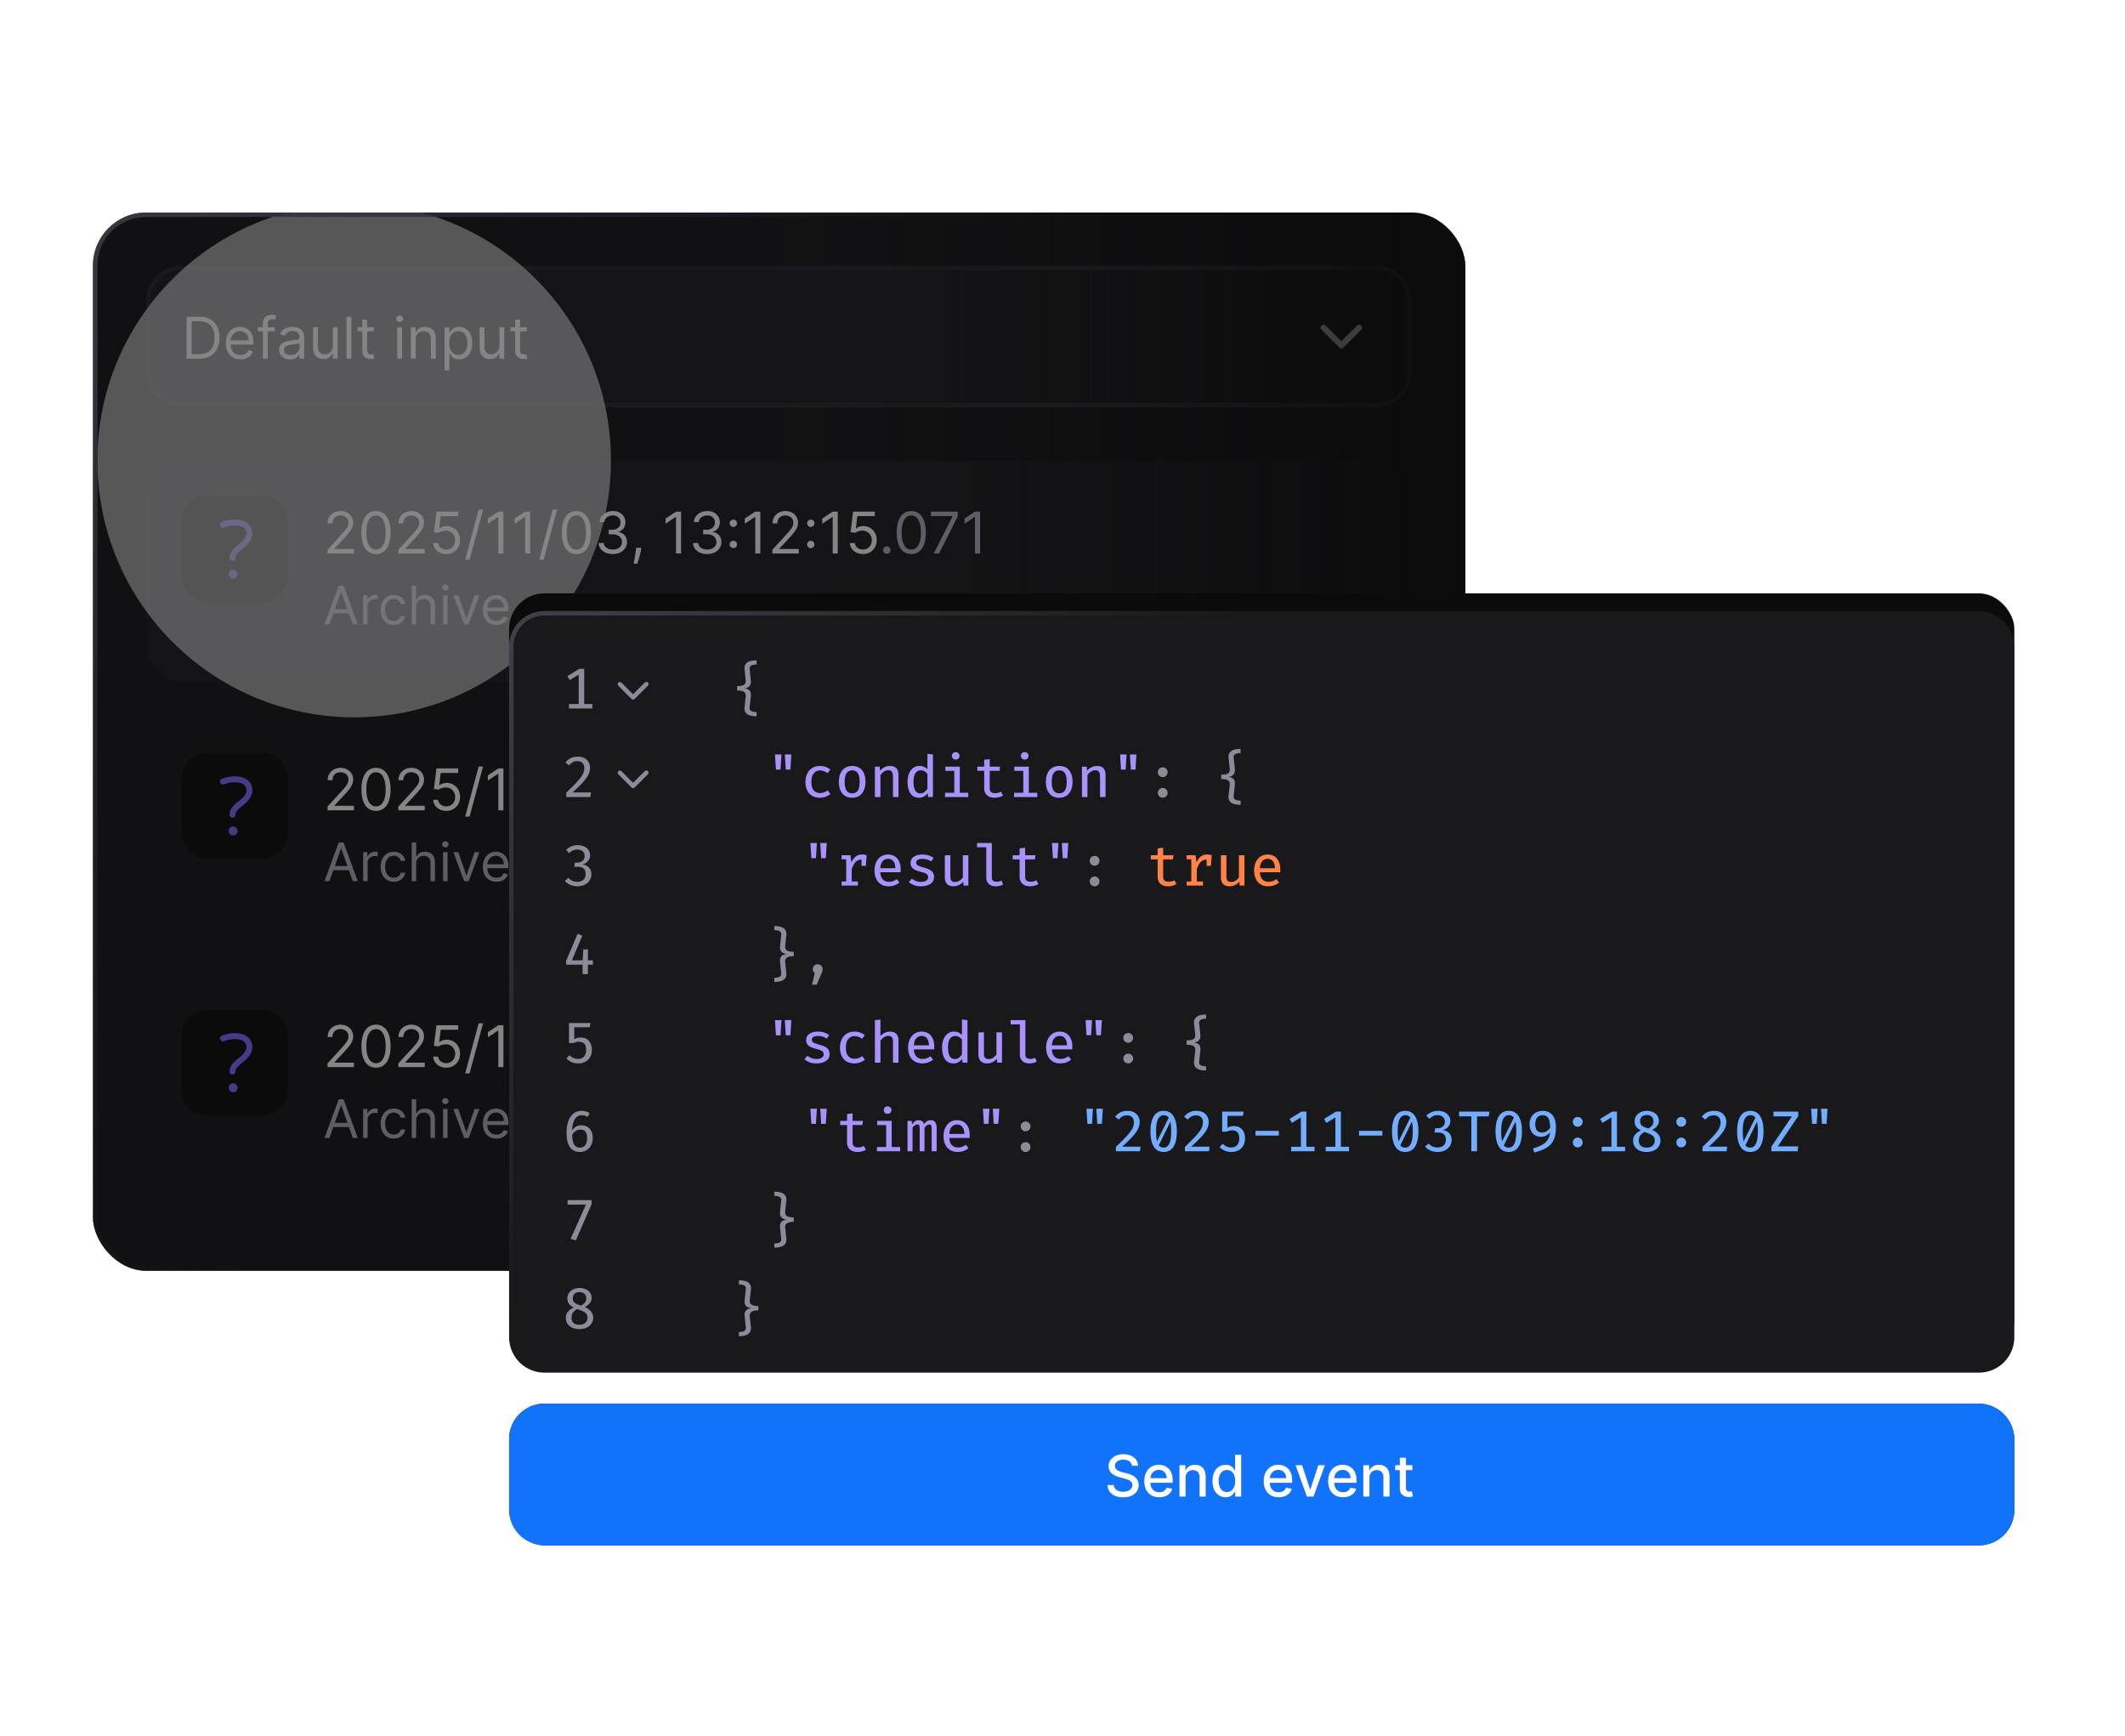<svg xmlns="http://www.w3.org/2000/svg" width="480" height="392" fill="none"><g clip-path="url(#a)"><rect width="310" height="239" x="21" y="48" fill="#0B0B0C" rx="12"/><g opacity=".5"><g clip-path="url(#b)"><rect width="310" height="239" x="21" y="48" fill="url(#c)" rx="12"/><path fill="url(#d)" d="M41 60.5h270a7.5 7.5 0 0 1 7.5 7.5v16a7.5 7.5 0 0 1-7.5 7.5H41a7.5 7.5 0 0 1-7.5-7.5V68a7.5 7.5 0 0 1 7.5-7.5Z"/><path stroke="url(#e)" d="M41 60.5h270a7.5 7.5 0 0 1 7.5 7.5v16a7.5 7.5 0 0 1-7.5 7.5H41a7.5 7.5 0 0 1-7.5-7.5V68a7.5 7.5 0 0 1 7.5-7.5Z"/><path fill="#fff" d="M45.063 81h-2.918v-9.454h3.047c.917 0 1.702.189 2.354.567a3.718 3.718 0 0 1 1.5 1.62c.348.702.522 1.543.522 2.521 0 .985-.175 1.833-.526 2.544a3.75 3.75 0 0 1-1.533 1.634c-.67.379-1.486.568-2.447.568Zm-1.773-1.016h1.699c.781 0 1.43-.15 1.943-.452a2.789 2.789 0 0 0 1.15-1.288c.252-.557.378-1.22.378-1.99 0-.763-.124-1.42-.374-1.971a2.758 2.758 0 0 0-1.117-1.274c-.495-.299-1.113-.448-1.851-.448H43.29v7.423Zm11.024 1.164c-.683 0-1.273-.151-1.768-.453a3.037 3.037 0 0 1-1.14-1.274c-.265-.548-.398-1.185-.398-1.911s.133-1.367.398-1.92c.267-.558.64-.992 1.117-1.302.48-.314 1.04-.471 1.68-.471.37 0 .734.061 1.094.184.36.123.688.324.984.6.295.275.53.638.706 1.09.175.453.263 1.01.263 1.671v.462h-5.466v-.942h4.358c0-.4-.08-.757-.24-1.07a1.81 1.81 0 0 0-.674-.744 1.887 1.887 0 0 0-1.025-.272c-.434 0-.81.107-1.126.323a2.122 2.122 0 0 0-.725.83 2.44 2.44 0 0 0-.254 1.1v.627c0 .536.092.99.277 1.362.188.37.448.65.78.845.333.19.719.286 1.159.286.286 0 .545-.04.776-.12a1.66 1.66 0 0 0 .604-.37c.17-.166.3-.372.393-.618l1.052.295a2.32 2.32 0 0 1-.558.942 2.722 2.722 0 0 1-.97.628 3.595 3.595 0 0 1-1.297.222Zm7.751-7.239v.923h-3.822v-.923h3.822ZM59.387 81v-8.07c0-.406.096-.744.287-1.015a1.77 1.77 0 0 1 .743-.61 2.35 2.35 0 0 1 .965-.203 2.503 2.503 0 0 1 1.034.185l-.314.942a5.302 5.302 0 0 0-.23-.07 1.4 1.4 0 0 0-.38-.041c-.36 0-.62.09-.78.272-.157.182-.235.448-.235.799V81h-1.09Zm6.088.166a2.87 2.87 0 0 1-1.223-.254 2.1 2.1 0 0 1-.872-.743c-.216-.326-.324-.72-.324-1.182 0-.406.08-.735.24-.988.16-.255.374-.455.642-.6a3.37 3.37 0 0 1 .886-.323c.327-.074.654-.132.984-.175.43-.056.78-.097 1.048-.125.27-.03.468-.082.59-.152.127-.071.19-.194.19-.37v-.037c0-.455-.125-.81-.374-1.061-.246-.253-.62-.379-1.122-.379-.52 0-.928.114-1.223.342-.296.227-.503.47-.623.729l-1.034-.37c.184-.43.43-.766.738-1.006.311-.243.65-.412 1.016-.507.37-.099.732-.148 1.09-.148.227 0 .489.028.784.083.299.052.586.161.863.328.28.166.513.417.697.752.185.336.277.785.277 1.348V81h-1.09v-.96h-.055a1.914 1.914 0 0 1-.369.494 2.129 2.129 0 0 1-.688.447c-.286.124-.635.185-1.048.185Zm.167-.978c.43 0 .794-.085 1.09-.254a1.73 1.73 0 0 0 .904-1.5v-.998c-.046.055-.148.106-.305.152a5.124 5.124 0 0 1-.535.116 24.109 24.109 0 0 1-1.044.138 4.167 4.167 0 0 0-.794.18c-.243.08-.44.202-.59.365-.148.16-.222.379-.222.656 0 .378.14.664.42.858.283.191.642.287 1.076.287Zm9.54-2.087v-4.192h1.09V81h-1.09v-1.2h-.073a2.32 2.32 0 0 1-.776.918c-.35.25-.794.374-1.33.374-.442 0-.836-.097-1.181-.29a2.035 2.035 0 0 1-.813-.887c-.197-.397-.295-.897-.295-1.5v-4.506h1.09v4.432c0 .517.144.93.433 1.237.293.308.665.462 1.118.462.27 0 .546-.07.826-.208a1.8 1.8 0 0 0 .71-.637c.195-.286.292-.651.292-1.094Zm4.175-6.555V81h-1.09v-9.454h1.09Zm5.08 2.363v.923h-3.675v-.923h3.674Zm-2.604-1.699h1.09v6.759c0 .308.044.538.133.692.092.151.21.253.351.305.145.05.297.074.457.074.12 0 .218-.006.295-.019l.185-.037.222.98a2.323 2.323 0 0 1-.813.128c-.308 0-.61-.066-.905-.198a1.797 1.797 0 0 1-.729-.605c-.19-.27-.286-.612-.286-1.025V72.21ZM89.73 81v-7.09h1.09V81h-1.09Zm.555-8.273a.775.775 0 0 1-.55-.217.697.697 0 0 1-.226-.521c0-.204.075-.377.226-.522a.774.774 0 0 1 .55-.217c.212 0 .394.072.544.217a.69.69 0 0 1 .231.522.69.69 0 0 1-.23.521.759.759 0 0 1-.546.217Zm3.62 4.007V81h-1.09v-7.09h1.053v1.107h.092c.167-.36.419-.65.758-.868.338-.221.775-.332 1.31-.332.48 0 .9.098 1.26.295.36.194.641.49.841.887.2.394.3.892.3 1.495V81h-1.09v-4.432c0-.557-.144-.99-.433-1.302-.29-.314-.687-.47-1.191-.47a1.9 1.9 0 0 0-.933.226c-.27.15-.485.37-.642.66-.157.29-.235.64-.235 1.052Zm6.515 6.925v-9.75h1.053v1.126h.129c.08-.123.191-.28.332-.47a1.95 1.95 0 0 1 .619-.517c.271-.154.637-.231 1.099-.231.597 0 1.123.149 1.578.448.456.298.811.721 1.067 1.27.255.547.383 1.193.383 1.938 0 .751-.128 1.402-.383 1.953-.256.548-.61.972-1.062 1.274-.452.299-.974.448-1.565.448-.456 0-.82-.076-1.094-.227a2.034 2.034 0 0 1-.633-.521 7.192 7.192 0 0 1-.341-.49h-.093v3.75h-1.089Zm1.071-6.205c0 .536.078 1.009.235 1.418.157.406.387.725.688.955.302.228.671.342 1.108.342.456 0 .836-.12 1.141-.36a2.21 2.21 0 0 0 .692-.979 3.84 3.84 0 0 0 .235-1.376c0-.498-.076-.947-.23-1.347a2.083 2.083 0 0 0-.688-.956c-.305-.237-.688-.355-1.15-.355-.443 0-.815.112-1.117.336-.302.222-.529.533-.683.933-.154.397-.231.86-.231 1.39Zm11.32.647v-4.192h1.089V81h-1.089v-1.2h-.074a2.32 2.32 0 0 1-.776.918c-.351.25-.794.374-1.329.374-.444 0-.837-.097-1.182-.29a2.035 2.035 0 0 1-.813-.887c-.197-.397-.295-.897-.295-1.5v-4.506h1.089v4.432c0 .517.145.93.434 1.237.293.308.665.462 1.117.462.271 0 .547-.07.827-.208.283-.138.52-.35.711-.637.194-.286.291-.651.291-1.094Zm6.168-4.192v.923h-3.674v-.923h3.674Zm-2.603-1.699h1.089v6.759c0 .308.045.538.134.692a.69.69 0 0 0 .351.305c.145.05.297.074.457.074.12 0 .218-.006.295-.019l.185-.037.222.98a2.21 2.21 0 0 1-.31.082c-.132.03-.3.046-.503.046a2.2 2.2 0 0 1-.905-.198 1.8 1.8 0 0 1-.729-.605c-.191-.27-.286-.612-.286-1.025V72.21Z"/><path fill="#fff" fill-rule="evenodd" d="M298.529 73.53a.665.665 0 0 1 .942 0L303 77.057l3.529-3.529a.666.666 0 1 1 .942.943l-4 4a.666.666 0 0 1-.942 0l-4-4a.666.666 0 0 1 0-.943Z" clip-rule="evenodd" opacity=".4"/><rect width="286" height="50" x="33" y="104" fill="url(#f)" rx="8"/><path fill="#0B0B0C" d="M41 118a6 6 0 0 1 6-6h12a6 6 0 0 1 6 6v12a6 6 0 0 1-6 6H47a6 6 0 0 1-6-6v-12Z"/><path fill="#8A68FF" fill-rule="evenodd" d="M53.495 118.687c-.918-.079-1.984.084-2.912.459a.668.668 0 0 1-.5-1.237c1.113-.448 2.388-.648 3.525-.551 1.114.096 2.245.493 2.86 1.403.573.847.664 1.785.365 2.676-.29.866-.934 1.653-1.775 2.304-1.583 1.225-1.868 1.688-1.868 2.26a.666.666 0 0 1-1.333 0c0-1.31.875-2.146 2.385-3.314.705-.546 1.145-1.132 1.327-1.674a1.627 1.627 0 0 0-.205-1.505m-1.87-.821c.943.08 1.584.398 1.87.821l-1.87-.821Z" clip-rule="evenodd"/><path fill="#8A68FF" d="M52.667 130.667a1 1 0 1 0 0-2 1 1 0 0 0 0 2Z"/><path fill="#fff" d="M73.979 125v-.831l3.12-3.416c.367-.4.668-.748.905-1.043.237-.299.413-.579.526-.841a2.03 2.03 0 0 0 .176-.831c0-.332-.08-.62-.24-.863a1.556 1.556 0 0 0-.646-.563 2.1 2.1 0 0 0-.924-.199c-.363 0-.68.076-.95.227a1.55 1.55 0 0 0-.624.623 1.95 1.95 0 0 0-.217.942h-1.09c0-.554.128-1.041.384-1.459a2.66 2.66 0 0 1 1.043-.979c.443-.234.94-.351 1.491-.351.554 0 1.045.117 1.473.351.428.234.763.549 1.006.946.243.397.365.839.365 1.325 0 .348-.063.688-.19 1.021-.122.329-.338.697-.646 1.103-.304.403-.728.896-1.27 1.477l-2.123 2.272v.073h4.395V125H73.98Zm10.955.129c-.696 0-1.288-.189-1.778-.568-.49-.381-.863-.934-1.122-1.657-.258-.726-.387-1.603-.387-2.631 0-1.022.129-1.895.387-2.618.262-.726.637-1.28 1.127-1.662.492-.384 1.083-.577 1.773-.577.689 0 1.278.193 1.768.577.492.382.868.936 1.126 1.662.262.723.392 1.596.392 2.618 0 1.028-.129 1.905-.387 2.631-.259.723-.633 1.276-1.122 1.657-.49.379-1.082.568-1.777.568Zm0-1.015c.689 0 1.225-.333 1.606-.998.382-.664.573-1.612.573-2.843 0-.819-.088-1.516-.264-2.092-.172-.575-.421-1.014-.747-1.315a1.65 1.65 0 0 0-1.168-.453c-.684 0-1.218.337-1.602 1.011-.385.671-.577 1.621-.577 2.849 0 .818.086 1.514.258 2.086.172.573.42 1.008.743 1.307.327.298.719.448 1.178.448Zm5.04.886v-.831l3.121-3.416c.367-.4.668-.748.905-1.043.237-.299.413-.579.527-.841.117-.264.175-.541.175-.831 0-.332-.08-.62-.24-.863a1.556 1.556 0 0 0-.646-.563 2.1 2.1 0 0 0-.924-.199c-.363 0-.68.076-.95.227a1.55 1.55 0 0 0-.624.623 1.95 1.95 0 0 0-.217.942h-1.09c0-.554.128-1.041.384-1.459a2.66 2.66 0 0 1 1.043-.979c.443-.234.94-.351 1.491-.351.554 0 1.045.117 1.473.351a2.64 2.64 0 0 1 1.006.946c.243.397.365.839.365 1.325 0 .348-.063.688-.19 1.021-.122.329-.338.697-.645 1.103-.305.403-.728.896-1.27 1.477l-2.124 2.272v.073h4.395V125h-5.964Zm10.826.129a3.239 3.239 0 0 1-1.463-.323 2.718 2.718 0 0 1-1.043-.886 2.42 2.42 0 0 1-.43-1.284h1.108c.043.428.237.782.582 1.062.348.277.763.416 1.246.416.388 0 .733-.091 1.035-.273a1.92 1.92 0 0 0 .715-.748c.175-.32.263-.681.263-1.084a2.22 2.22 0 0 0-.272-1.104 2.007 2.007 0 0 0-.739-.771 2.082 2.082 0 0 0-1.075-.286 2.966 2.966 0 0 0-.891.134 2.485 2.485 0 0 0-.753.346l-1.07-.129.572-4.654h4.911v1.016h-3.951l-.333 2.788h.056c.194-.153.437-.281.73-.383a2.78 2.78 0 0 1 .913-.152 2.91 2.91 0 0 1 2.618 1.542c.261.477.392 1.022.392 1.634 0 .603-.135 1.142-.406 1.616a2.97 2.97 0 0 1-1.108 1.117c-.471.271-1.006.406-1.607.406Zm8.316-10.027-3.047 11.32h-.997l3.047-11.32h.997Zm4.597.443V125h-1.145v-8.254h-.056l-2.308 1.532v-1.163l2.364-1.57h1.145Zm6.043 0V125h-1.145v-8.254h-.056l-2.308 1.532v-1.163l2.364-1.57h1.145Zm6.08-.443-3.047 11.32h-.997l3.046-11.32h.998Zm4.356 10.027c-.695 0-1.288-.189-1.777-.568-.489-.381-.863-.934-1.122-1.657-.258-.726-.388-1.603-.388-2.631 0-1.022.13-1.895.388-2.618.262-.726.637-1.28 1.127-1.662.492-.384 1.083-.577 1.772-.577.69 0 1.279.193 1.768.577.493.382.868.936 1.127 1.662.262.723.392 1.596.392 2.618 0 1.028-.129 1.905-.387 2.631-.259.723-.633 1.276-1.122 1.657-.49.379-1.082.568-1.778.568Zm0-1.015c.69 0 1.225-.333 1.607-.998.382-.664.572-1.612.572-2.843 0-.819-.087-1.516-.263-2.092-.172-.575-.421-1.014-.748-1.315a1.649 1.649 0 0 0-1.168-.453c-.683 0-1.217.337-1.602 1.011-.384.671-.577 1.621-.577 2.849 0 .818.087 1.514.259 2.086.172.573.42 1.008.743 1.307.326.298.719.448 1.177.448Zm8.236 1.015c-.609 0-1.152-.104-1.629-.314a2.79 2.79 0 0 1-1.131-.872 2.35 2.35 0 0 1-.453-1.307h1.163c.025.305.13.568.314.79.185.218.427.388.725.508.299.12.63.18.993.18.406 0 .766-.071 1.08-.213.314-.141.56-.338.739-.591a1.48 1.48 0 0 0 .267-.877c0-.348-.086-.654-.258-.918a1.717 1.717 0 0 0-.757-.628c-.333-.151-.739-.226-1.219-.226h-.757v-1.016h.757c.375 0 .705-.068.988-.203a1.534 1.534 0 0 0 .914-1.441c0-.32-.071-.598-.212-.835a1.452 1.452 0 0 0-.601-.554 1.944 1.944 0 0 0-.904-.199c-.327 0-.634.06-.924.18-.286.117-.52.288-.701.513-.182.221-.28.489-.296.803h-1.108c.019-.495.168-.929.448-1.302.28-.375.646-.668 1.099-.877a3.55 3.55 0 0 1 1.5-.314c.585 0 1.087.119 1.505.356a2.5 2.5 0 0 1 .965.928c.225.384.337.8.337 1.246 0 .532-.14.986-.42 1.362a2.133 2.133 0 0 1-1.131.78v.074c.597.098 1.063.352 1.399.762.335.406.503.909.503 1.509 0 .514-.14.976-.42 1.385a2.85 2.85 0 0 1-1.136.96c-.48.234-1.026.351-1.639.351Zm6.434-1.422-.073.499c-.053.351-.133.726-.241 1.126-.104.4-.213.777-.327 1.131-.114.354-.208.636-.282.845h-.831l.157-.78c.065-.323.129-.685.194-1.085.068-.397.123-.803.166-1.219l.056-.517h1.181Zm8.981-8.162V125h-1.145v-8.254h-.056l-2.308 1.532v-1.163l2.364-1.57h1.145Zm5.913 9.584c-.609 0-1.152-.104-1.629-.314a2.79 2.79 0 0 1-1.131-.872 2.35 2.35 0 0 1-.453-1.307h1.164c.024.305.129.568.314.79.184.218.426.388.724.508.299.12.63.18.993.18.406 0 .766-.071 1.08-.213.314-.141.56-.338.739-.591a1.48 1.48 0 0 0 .267-.877c0-.348-.086-.654-.258-.918a1.712 1.712 0 0 0-.757-.628c-.333-.151-.739-.226-1.219-.226h-.757v-1.016h.757c.376 0 .705-.068.988-.203.286-.136.509-.326.669-.573.164-.246.245-.535.245-.868 0-.32-.071-.598-.212-.835a1.456 1.456 0 0 0-.6-.554 1.948 1.948 0 0 0-.905-.199c-.326 0-.634.06-.924.18-.286.117-.52.288-.701.513-.182.221-.28.489-.296.803h-1.108c.019-.495.168-.929.448-1.302.28-.375.646-.668 1.099-.877a3.55 3.55 0 0 1 1.5-.314c.585 0 1.087.119 1.505.356a2.5 2.5 0 0 1 .965.928c.225.384.337.8.337 1.246 0 .532-.14.986-.42 1.362a2.133 2.133 0 0 1-1.131.78v.074c.597.098 1.063.352 1.399.762.335.406.503.909.503 1.509 0 .514-.14.976-.42 1.385a2.85 2.85 0 0 1-1.136.96c-.48.234-1.026.351-1.639.351Zm5.896-1.339a.8.8 0 0 1-.587-.244.8.8 0 0 1-.244-.586.8.8 0 0 1 .244-.587.8.8 0 0 1 .587-.244.8.8 0 0 1 .586.244.802.802 0 0 1 .245.587.867.867 0 0 1-.416.72.79.79 0 0 1-.415.11Zm0-4.782a.802.802 0 0 1-.587-.245.798.798 0 0 1-.244-.586c0-.228.081-.423.244-.586a.798.798 0 0 1 .587-.245c.227 0 .423.081.586.245a.8.8 0 0 1 .245.586.78.78 0 0 1-.116.415.86.86 0 0 1-.3.305.791.791 0 0 1-.415.111Zm6.091-3.463V125h-1.145v-8.254h-.055l-2.309 1.532v-1.163l2.364-1.57h1.145Zm2.719 9.455v-.831l3.121-3.416c.366-.4.668-.748.905-1.043a3.87 3.87 0 0 0 .526-.841c.117-.264.175-.541.175-.831 0-.332-.08-.62-.24-.863a1.554 1.554 0 0 0-.646-.563 2.1 2.1 0 0 0-.923-.199c-.363 0-.68.076-.951.227a1.553 1.553 0 0 0-.624.623 1.958 1.958 0 0 0-.216.942h-1.09c0-.554.128-1.041.383-1.459a2.66 2.66 0 0 1 1.044-.979c.443-.234.94-.351 1.491-.351.554 0 1.044.117 1.472.351.428.234.764.549 1.007.946.243.397.364.839.364 1.325 0 .348-.063.688-.189 1.021-.123.329-.338.697-.646 1.103-.305.403-.728.896-1.27 1.477l-2.123 2.272v.073h4.395V125h-5.965Zm8.684-1.21a.802.802 0 0 1-.587-.244.8.8 0 0 1-.244-.586.8.8 0 0 1 .244-.587.802.802 0 0 1 .587-.244.8.8 0 0 1 .586.244.802.802 0 0 1 .245.587.867.867 0 0 1-.416.72.788.788 0 0 1-.415.11Zm0-4.782a.803.803 0 0 1-.587-.245.798.798 0 0 1-.244-.586c0-.228.081-.423.244-.586a.8.8 0 0 1 .587-.245c.227 0 .423.081.586.245a.8.8 0 0 1 .245.586.78.78 0 0 1-.116.415.86.86 0 0 1-.3.305.788.788 0 0 1-.415.111Zm6.091-3.463V125h-1.145v-8.254h-.055l-2.308 1.532v-1.163l2.363-1.57h1.145Zm5.674 9.584a3.24 3.24 0 0 1-1.464-.323 2.72 2.72 0 0 1-1.043-.886 2.41 2.41 0 0 1-.429-1.284h1.108c.043.428.237.782.581 1.062.348.277.764.416 1.247.416.388 0 .732-.091 1.034-.273.305-.181.543-.431.715-.748a2.21 2.21 0 0 0 .264-1.084 2.21 2.21 0 0 0-.273-1.104 2.004 2.004 0 0 0-.738-.771 2.085 2.085 0 0 0-1.076-.286 2.97 2.97 0 0 0-.891.134 2.484 2.484 0 0 0-.753.346l-1.071-.129.573-4.654h4.912v1.016h-3.952l-.332 2.788h.055c.194-.153.437-.281.73-.383.292-.101.597-.152.914-.152a2.9 2.9 0 0 1 1.546.415c.456.274.813.65 1.071 1.127.262.477.393 1.022.393 1.634 0 .603-.136 1.142-.407 1.616a2.963 2.963 0 0 1-1.108 1.117c-.471.271-1.006.406-1.606.406Z"/><path fill="#B2B2C1" d="M200.322 125.074a.8.8 0 0 1-.586-.245.8.8 0 0 1-.245-.586.8.8 0 0 1 .245-.586.797.797 0 0 1 .586-.245c.228 0 .424.081.587.245a.798.798 0 0 1 .244.586.86.86 0 0 1-.415.72.792.792 0 0 1-.416.111Zm5.522.055c-.696 0-1.288-.189-1.778-.568-.489-.381-.863-.934-1.121-1.657-.259-.726-.388-1.603-.388-2.631 0-1.022.129-1.895.388-2.618.261-.726.637-1.28 1.126-1.662.492-.384 1.083-.577 1.773-.577.689 0 1.279.193 1.768.577.492.382.868.936 1.126 1.662.262.723.393 1.596.393 2.618 0 1.028-.13 1.905-.388 2.631-.259.723-.633 1.276-1.122 1.657-.489.379-1.082.568-1.777.568Zm0-1.015c.689 0 1.225-.333 1.606-.998.382-.664.573-1.612.573-2.843 0-.819-.088-1.516-.263-2.092-.173-.575-.422-1.014-.748-1.315a1.65 1.65 0 0 0-1.168-.453c-.683 0-1.217.337-1.602 1.011-.385.671-.577 1.621-.577 2.849 0 .818.086 1.514.258 2.086.173.573.42 1.008.744 1.307.326.298.718.448 1.177.448Zm5.082.886 4.229-8.365v-.074h-4.875v-1.016h6.057v1.071l-4.21 8.384h-1.201Zm10.456-9.455V125h-1.145v-8.254h-.056l-2.308 1.532v-1.163l2.364-1.57h1.145ZM74.415 141h-1.108l3.204-8.727h1.091L80.807 141h-1.108l-2.608-7.347h-.068L74.415 141Zm.409-3.409h4.466v.937h-4.466v-.937ZM82.03 141v-6.545H83v.988h.069c.119-.324.335-.586.647-.788a1.905 1.905 0 0 1 1.057-.303 10.855 10.855 0 0 1 .529.017v1.023a3.336 3.336 0 0 0-.235-.038c-.12-.02-.246-.03-.38-.03-.317 0-.601.067-.851.2a1.467 1.467 0 0 0-.801 1.334V141H82.03Zm6.924.136c-.613 0-1.141-.145-1.585-.434a2.832 2.832 0 0 1-1.022-1.198c-.239-.508-.358-1.089-.358-1.743 0-.664.122-1.251.366-1.76.247-.511.591-.91 1.031-1.197.444-.29.96-.435 1.552-.435.46 0 .874.086 1.244.256s.672.409.907.716c.236.307.383.665.44 1.074h-1.006a1.557 1.557 0 0 0-.512-.793c-.261-.233-.613-.349-1.056-.349-.392 0-.736.102-1.032.307a1.995 1.995 0 0 0-.686.856c-.162.367-.243.797-.243 1.291 0 .506.08.946.239 1.321.162.375.39.666.682.874.295.207.642.311 1.04.311.26 0 .498-.045.711-.136a1.468 1.468 0 0 0 .857-1.006h1.005a2.332 2.332 0 0 1-.422 1.044 2.357 2.357 0 0 1-.882.733c-.363.179-.787.268-1.27.268Zm5.05-4.074V141H93v-8.727h1.005v3.204h.085a1.85 1.85 0 0 1 .69-.805c.31-.202.722-.303 1.237-.303.446 0 .836.09 1.171.269.336.176.596.447.78.814.188.363.282.826.282 1.389V141h-1.006v-4.091c0-.52-.135-.922-.405-1.206-.267-.287-.638-.43-1.112-.43-.33 0-.625.069-.886.209a1.524 1.524 0 0 0-.614.609c-.148.267-.222.591-.222.971Zm6.084 3.938v-6.545h1.006V141h-1.006Zm.512-7.636a.713.713 0 0 1-.507-.201.641.641 0 0 1-.21-.481c0-.188.07-.348.21-.482a.717.717 0 0 1 .507-.2c.196 0 .363.067.503.2a.639.639 0 0 1 .213.482.636.636 0 0 1-.213.481.7.7 0 0 1-.503.201Zm7.688 1.091-2.42 6.545h-1.023l-2.42-6.545h1.091l1.806 5.215h.069l1.806-5.215h1.091Zm3.838 6.681c-.631 0-1.175-.139-1.632-.417a2.803 2.803 0 0 1-1.053-1.176c-.244-.506-.366-1.094-.366-1.765 0-.67.122-1.261.366-1.772a2.888 2.888 0 0 1 1.031-1.202c.443-.29.961-.435 1.551-.435.341 0 .678.057 1.01.171.333.113.635.298.908.554.273.253.49.588.652 1.005.162.418.243.932.243 1.543v.426h-5.046v-.869h4.023c0-.369-.074-.699-.221-.989a1.673 1.673 0 0 0-.623-.686 1.746 1.746 0 0 0-.946-.251c-.4 0-.747.099-1.039.298a1.96 1.96 0 0 0-.669.767 2.242 2.242 0 0 0-.235 1.014v.58c0 .494.085.913.256 1.257.173.341.413.601.72.78.307.176.663.264 1.07.264.264 0 .503-.037.716-.111.216-.077.402-.19.558-.341.156-.153.277-.344.362-.571l.972.273a2.16 2.16 0 0 1-.516.869c-.241.247-.54.441-.895.58a3.325 3.325 0 0 1-1.197.204Z"/><path fill="#0B0B0C" d="M41 176a6 6 0 0 1 6-6h12a6 6 0 0 1 6 6v12a6 6 0 0 1-6 6H47a6 6 0 0 1-6-6v-12Z"/><path fill="#8A68FF" fill-rule="evenodd" d="M53.495 176.687c-.918-.079-1.984.084-2.912.459a.668.668 0 0 1-.5-1.237c1.113-.448 2.388-.648 3.525-.551 1.114.096 2.245.493 2.86 1.403.573.847.664 1.785.365 2.676-.29.866-.934 1.653-1.775 2.304-1.583 1.225-1.868 1.688-1.868 2.26a.666.666 0 0 1-1.333 0c0-1.31.875-2.146 2.385-3.314.705-.546 1.145-1.132 1.327-1.674a1.627 1.627 0 0 0-.205-1.505m-1.87-.821c.943.08 1.584.398 1.87.821l-1.87-.821Z" clip-rule="evenodd"/><path fill="#8A68FF" d="M52.667 188.667a1 1 0 1 0 0-2 1 1 0 0 0 0 2Z"/><path fill="#fff" d="M73.979 183v-.831l3.12-3.416c.367-.4.668-.748.905-1.043.237-.299.413-.579.526-.841a2.03 2.03 0 0 0 .176-.831c0-.332-.08-.62-.24-.863a1.556 1.556 0 0 0-.646-.563 2.1 2.1 0 0 0-.924-.199c-.363 0-.68.076-.95.227a1.55 1.55 0 0 0-.624.623 1.95 1.95 0 0 0-.217.942h-1.09c0-.554.128-1.041.384-1.459a2.66 2.66 0 0 1 1.043-.979c.443-.234.94-.351 1.491-.351.554 0 1.045.117 1.473.351.428.234.763.549 1.006.946.243.397.365.839.365 1.325 0 .348-.063.688-.19 1.021-.122.329-.338.697-.646 1.103-.304.403-.728.896-1.27 1.477l-2.123 2.272v.073h4.395V183H73.98Zm10.955.129c-.696 0-1.288-.189-1.778-.568-.49-.381-.863-.934-1.122-1.657-.258-.726-.387-1.603-.387-2.631 0-1.022.129-1.895.387-2.618.262-.726.637-1.28 1.127-1.662.492-.384 1.083-.577 1.773-.577.689 0 1.278.193 1.768.577.492.382.868.936 1.126 1.662.262.723.392 1.596.392 2.618 0 1.028-.129 1.905-.387 2.631-.259.723-.633 1.276-1.122 1.657-.49.379-1.082.568-1.777.568Zm0-1.015c.689 0 1.225-.333 1.606-.998.382-.664.573-1.612.573-2.843 0-.819-.088-1.516-.264-2.092-.172-.575-.421-1.014-.747-1.315a1.65 1.65 0 0 0-1.168-.453c-.684 0-1.218.337-1.602 1.011-.385.671-.577 1.621-.577 2.849 0 .818.086 1.514.258 2.086.172.573.42 1.008.743 1.307.327.298.719.448 1.178.448Zm5.04.886v-.831l3.121-3.416c.367-.4.668-.748.905-1.043.237-.299.413-.579.527-.841.117-.264.175-.541.175-.831 0-.332-.08-.62-.24-.863a1.556 1.556 0 0 0-.646-.563 2.1 2.1 0 0 0-.924-.199c-.363 0-.68.076-.95.227a1.55 1.55 0 0 0-.624.623 1.95 1.95 0 0 0-.217.942h-1.09c0-.554.128-1.041.384-1.459a2.66 2.66 0 0 1 1.043-.979c.443-.234.94-.351 1.491-.351.554 0 1.045.117 1.473.351a2.64 2.64 0 0 1 1.006.946c.243.397.365.839.365 1.325 0 .348-.063.688-.19 1.021-.122.329-.338.697-.645 1.103-.305.403-.728.896-1.27 1.477l-2.124 2.272v.073h4.395V183h-5.964Zm10.826.129a3.239 3.239 0 0 1-1.463-.323 2.718 2.718 0 0 1-1.043-.886 2.42 2.42 0 0 1-.43-1.284h1.108c.043.428.237.782.582 1.062.348.277.763.416 1.246.416.388 0 .733-.091 1.035-.273a1.92 1.92 0 0 0 .715-.748c.175-.32.263-.681.263-1.084a2.22 2.22 0 0 0-.272-1.104 2.007 2.007 0 0 0-.739-.771 2.082 2.082 0 0 0-1.075-.286 2.966 2.966 0 0 0-.891.134 2.485 2.485 0 0 0-.753.346l-1.07-.129.572-4.654h4.911v1.016h-3.951l-.333 2.788h.056c.194-.153.437-.281.73-.383a2.78 2.78 0 0 1 .913-.152 2.91 2.91 0 0 1 2.618 1.542c.261.477.392 1.022.392 1.634 0 .603-.135 1.142-.406 1.616a2.97 2.97 0 0 1-1.108 1.117c-.471.271-1.006.406-1.607.406Zm8.316-10.027-3.047 11.32h-.997l3.047-11.32h.997Zm4.597.443V183h-1.145v-8.254h-.056l-2.308 1.532v-1.163l2.364-1.57h1.145Zm6.043 0V183h-1.145v-8.254h-.056l-2.308 1.532v-1.163l2.364-1.57h1.145Zm6.08-.443-3.047 11.32h-.997l3.046-11.32h.998Zm4.356 10.027c-.695 0-1.288-.189-1.777-.568-.489-.381-.863-.934-1.122-1.657-.258-.726-.388-1.603-.388-2.631 0-1.022.13-1.895.388-2.618.262-.726.637-1.28 1.127-1.662.492-.384 1.083-.577 1.772-.577.69 0 1.279.193 1.768.577.493.382.868.936 1.127 1.662.262.723.392 1.596.392 2.618 0 1.028-.129 1.905-.387 2.631-.259.723-.633 1.276-1.122 1.657-.49.379-1.082.568-1.778.568Zm0-1.015c.69 0 1.225-.333 1.607-.998.382-.664.572-1.612.572-2.843 0-.819-.087-1.516-.263-2.092-.172-.575-.421-1.014-.748-1.315a1.649 1.649 0 0 0-1.168-.453c-.683 0-1.217.337-1.602 1.011-.384.671-.577 1.621-.577 2.849 0 .818.087 1.514.259 2.086.172.573.42 1.008.743 1.307.326.298.719.448 1.177.448Zm4.82-1.053v-.942l4.155-6.574h.683v1.459h-.462l-3.139 4.968v.073h5.595v1.016h-6.832Zm4.45 1.939v-9.455h1.09V183h-1.09Zm5.312-1.293-.074.499c-.053.351-.133.726-.24 1.126-.105.4-.214.777-.328 1.131-.114.354-.208.636-.282.845h-.831l.157-.78c.065-.323.129-.685.194-1.085.068-.397.123-.803.166-1.219l.056-.517h1.182Zm8.98-8.162V183h-1.145v-8.254h-.056l-2.308 1.532v-1.163l2.364-1.57h1.145Zm5.913 9.584c-.609 0-1.152-.104-1.629-.314a2.79 2.79 0 0 1-1.131-.872 2.35 2.35 0 0 1-.453-1.307h1.164c.024.305.129.568.314.79.184.218.426.388.724.508.299.12.63.18.993.18.406 0 .766-.071 1.08-.213.314-.141.56-.338.739-.591.178-.252.268-.544.268-.877 0-.348-.087-.654-.259-.918a1.712 1.712 0 0 0-.757-.628c-.332-.151-.739-.226-1.219-.226h-.757v-1.016h.757c.376 0 .705-.068.988-.203.286-.136.51-.326.67-.573.163-.246.244-.535.244-.868 0-.32-.071-.598-.212-.835a1.456 1.456 0 0 0-.6-.554 1.948 1.948 0 0 0-.905-.199c-.326 0-.634.06-.923.18a1.71 1.71 0 0 0-.702.513c-.182.221-.28.489-.296.803h-1.108c.019-.495.168-.929.448-1.302.28-.375.647-.668 1.099-.877a3.557 3.557 0 0 1 1.5-.314c.585 0 1.087.119 1.505.356.419.234.741.543.965.928.225.384.337.8.337 1.246 0 .532-.14.986-.42 1.362a2.133 2.133 0 0 1-1.131.78v.074c.597.098 1.063.352 1.399.762.335.406.503.909.503 1.509 0 .514-.14.976-.42 1.385a2.85 2.85 0 0 1-1.136.96c-.48.234-1.026.351-1.639.351Zm5.896-1.339a.802.802 0 0 1-.587-.244.8.8 0 0 1-.244-.586.8.8 0 0 1 .244-.587.802.802 0 0 1 .587-.244.8.8 0 0 1 .586.244.802.802 0 0 1 .245.587.867.867 0 0 1-.416.72.788.788 0 0 1-.415.11Zm0-4.782a.803.803 0 0 1-.587-.245.798.798 0 0 1-.244-.586c0-.228.081-.423.244-.586a.8.8 0 0 1 .587-.245c.227 0 .423.081.586.245a.8.8 0 0 1 .245.586.78.78 0 0 1-.116.415.86.86 0 0 1-.3.305.788.788 0 0 1-.415.111Zm6.091-3.463V183h-1.145v-8.254h-.055l-2.308 1.532v-1.163l2.363-1.57h1.145Zm2.719 9.455v-.831l3.121-3.416c.366-.4.668-.748.905-1.043a3.87 3.87 0 0 0 .526-.841c.117-.264.175-.541.175-.831 0-.332-.08-.62-.24-.863a1.554 1.554 0 0 0-.646-.563 2.1 2.1 0 0 0-.923-.199c-.363 0-.68.076-.951.227a1.544 1.544 0 0 0-.623.623 1.947 1.947 0 0 0-.217.942h-1.09c0-.554.128-1.041.383-1.459a2.667 2.667 0 0 1 1.044-.979c.443-.234.94-.351 1.491-.351.554 0 1.045.117 1.472.351.428.234.764.549 1.007.946.243.397.365.839.365 1.325 0 .348-.064.688-.19 1.021-.123.329-.338.697-.646 1.103-.305.403-.728.896-1.27 1.477l-2.123 2.272v.073h4.395V183h-5.965Zm8.684-1.21a.798.798 0 0 1-.586-.244.797.797 0 0 1-.245-.586c0-.228.081-.424.245-.587a.798.798 0 0 1 .586-.244c.228 0 .423.081.586.244a.802.802 0 0 1 .245.587c0 .15-.039.289-.116.415a.86.86 0 0 1-.3.305.788.788 0 0 1-.415.11Zm0-4.782a.8.8 0 0 1-.586-.245.795.795 0 0 1-.245-.586c0-.228.081-.423.245-.586a.795.795 0 0 1 .586-.245c.228 0 .423.081.586.245a.8.8 0 0 1 .245.586.78.78 0 0 1-.116.415.851.851 0 0 1-.3.305.788.788 0 0 1-.415.111Zm6.091-3.463V183h-1.145v-8.254h-.055l-2.308 1.532v-1.163l2.363-1.57h1.145Zm5.674 9.584a3.24 3.24 0 0 1-1.464-.323 2.726 2.726 0 0 1-1.043-.886 2.418 2.418 0 0 1-.429-1.284h1.108c.043.428.237.782.581 1.062.348.277.764.416 1.247.416.388 0 .732-.091 1.034-.273.305-.181.543-.431.716-.748.175-.32.263-.681.263-1.084a2.21 2.21 0 0 0-.273-1.104 1.997 1.997 0 0 0-.738-.771 2.085 2.085 0 0 0-1.076-.286 2.97 2.97 0 0 0-.891.134 2.478 2.478 0 0 0-.752.346l-1.071-.129.572-4.654h4.912v1.016h-3.952l-.332 2.788h.055c.194-.153.437-.281.73-.383.292-.101.597-.152.914-.152a2.9 2.9 0 0 1 1.546.415c.456.274.813.65 1.071 1.127.262.477.393 1.022.393 1.634 0 .603-.136 1.142-.407 1.616a2.963 2.963 0 0 1-1.108 1.117c-.47.271-1.006.406-1.606.406Z"/><path fill="#B2B2C1" d="M200.234 183.074a.802.802 0 0 1-.587-.245.798.798 0 0 1-.244-.586c0-.228.081-.423.244-.586a.798.798 0 0 1 .587-.245c.227 0 .423.081.586.245a.8.8 0 0 1 .245.586.78.78 0 0 1-.116.415.86.86 0 0 1-.3.305.791.791 0 0 1-.415.111Zm5.521.055c-.696 0-1.288-.189-1.777-.568-.49-.381-.864-.934-1.122-1.657-.259-.726-.388-1.603-.388-2.631 0-1.022.129-1.895.388-2.618.261-.726.637-1.28 1.126-1.662.493-.384 1.083-.577 1.773-.577.689 0 1.279.193 1.768.577.492.382.868.936 1.126 1.662.262.723.393 1.596.393 2.618 0 1.028-.129 1.905-.388 2.631-.258.723-.632 1.276-1.122 1.657-.489.379-1.082.568-1.777.568Zm0-1.015c.689 0 1.225-.333 1.606-.998.382-.664.573-1.612.573-2.843 0-.819-.088-1.516-.263-2.092-.173-.575-.422-1.014-.748-1.315a1.65 1.65 0 0 0-1.168-.453c-.683 0-1.217.337-1.602 1.011-.385.671-.577 1.621-.577 2.849 0 .818.086 1.514.258 2.086.173.573.421 1.008.744 1.307.326.298.718.448 1.177.448Zm5.083.886 4.228-8.365v-.074h-4.875v-1.016h6.057v1.071l-4.21 8.384h-1.2Zm10.455-9.455V183h-1.145v-8.254h-.055l-2.309 1.532v-1.163l2.364-1.57h1.145ZM74.415 199h-1.108l3.204-8.727h1.091L80.807 199h-1.108l-2.608-7.347h-.068L74.415 199Zm.409-3.409h4.466v.937h-4.466v-.937ZM82.03 199v-6.545H83v.988h.069c.119-.324.335-.586.647-.788a1.905 1.905 0 0 1 1.057-.303 10.855 10.855 0 0 1 .529.017v1.023a3.336 3.336 0 0 0-.235-.038c-.12-.02-.246-.03-.38-.03-.317 0-.601.067-.851.2a1.467 1.467 0 0 0-.801 1.334V199H82.03Zm6.924.136c-.613 0-1.141-.145-1.585-.434a2.832 2.832 0 0 1-1.022-1.198c-.239-.508-.358-1.089-.358-1.743 0-.664.122-1.251.366-1.76.247-.511.591-.91 1.031-1.197.444-.29.96-.435 1.552-.435.46 0 .874.086 1.244.256s.672.409.907.716c.236.307.383.665.44 1.074h-1.006a1.557 1.557 0 0 0-.512-.793c-.261-.233-.613-.349-1.056-.349-.392 0-.736.102-1.032.307a1.995 1.995 0 0 0-.686.856c-.162.367-.243.797-.243 1.291 0 .506.08.946.239 1.321.162.375.39.666.682.874.295.207.642.311 1.04.311.26 0 .498-.045.711-.136a1.468 1.468 0 0 0 .857-1.006h1.005a2.332 2.332 0 0 1-.422 1.044 2.357 2.357 0 0 1-.882.733c-.363.179-.787.268-1.27.268Zm5.05-4.074V199H93v-8.727h1.005v3.204h.085a1.85 1.85 0 0 1 .69-.805c.31-.202.722-.303 1.237-.303.446 0 .836.09 1.171.269.336.176.596.447.78.814.188.363.282.826.282 1.389V199h-1.006v-4.091c0-.52-.135-.922-.405-1.206-.267-.287-.638-.43-1.112-.43-.33 0-.625.069-.886.209a1.524 1.524 0 0 0-.614.609c-.148.267-.222.591-.222.971Zm6.084 3.938v-6.545h1.006V199h-1.006Zm.512-7.636a.713.713 0 0 1-.507-.201.641.641 0 0 1-.21-.481c0-.188.07-.348.21-.482a.717.717 0 0 1 .507-.2c.196 0 .363.067.503.2a.639.639 0 0 1 .213.482.636.636 0 0 1-.213.481.7.7 0 0 1-.503.201Zm7.688 1.091-2.42 6.545h-1.023l-2.42-6.545h1.091l1.806 5.215h.069l1.806-5.215h1.091Zm3.838 6.681c-.631 0-1.175-.139-1.632-.417a2.803 2.803 0 0 1-1.053-1.176c-.244-.506-.366-1.094-.366-1.765 0-.67.122-1.261.366-1.772a2.888 2.888 0 0 1 1.031-1.202c.443-.29.961-.435 1.551-.435.341 0 .678.057 1.01.171.333.113.635.298.908.554.273.253.49.588.652 1.005.162.418.243.932.243 1.543v.426h-5.046v-.869h4.023c0-.369-.074-.699-.221-.989a1.673 1.673 0 0 0-.623-.686 1.746 1.746 0 0 0-.946-.251c-.4 0-.747.099-1.039.298a1.96 1.96 0 0 0-.669.767 2.242 2.242 0 0 0-.235 1.014v.58c0 .494.085.913.256 1.257.173.341.413.601.72.78.307.176.663.264 1.07.264.264 0 .503-.037.716-.111.216-.077.402-.19.558-.341.156-.153.277-.344.362-.571l.972.273a2.16 2.16 0 0 1-.516.869c-.241.247-.54.441-.895.58a3.325 3.325 0 0 1-1.197.204Z"/><path fill="#0B0B0C" d="M41 234a6 6 0 0 1 6-6h12a6 6 0 0 1 6 6v12a6 6 0 0 1-6 6H47a6 6 0 0 1-6-6v-12Z"/><path fill="#8A68FF" fill-rule="evenodd" d="M53.495 234.687c-.918-.079-1.984.084-2.912.459a.668.668 0 0 1-.5-1.237c1.113-.448 2.388-.648 3.525-.551 1.114.096 2.245.493 2.86 1.403.573.847.664 1.785.365 2.676-.29.866-.934 1.653-1.775 2.304-1.583 1.225-1.868 1.688-1.868 2.26a.666.666 0 0 1-1.333 0c0-1.31.875-2.146 2.385-3.314.705-.546 1.145-1.132 1.327-1.674a1.627 1.627 0 0 0-.205-1.505m-1.87-.821c.943.08 1.584.398 1.87.821l-1.87-.821Z" clip-rule="evenodd"/><path fill="#8A68FF" d="M52.667 246.667a1 1 0 1 0 0-2 1 1 0 0 0 0 2Z"/><path fill="#fff" d="M73.979 241v-.831l3.12-3.416c.367-.4.668-.748.905-1.043.237-.299.413-.579.526-.841a2.03 2.03 0 0 0 .176-.831c0-.332-.08-.62-.24-.863a1.556 1.556 0 0 0-.646-.563 2.1 2.1 0 0 0-.924-.199c-.363 0-.68.076-.95.227a1.55 1.55 0 0 0-.624.623 1.95 1.95 0 0 0-.217.942h-1.09c0-.554.128-1.041.384-1.459a2.66 2.66 0 0 1 1.043-.979c.443-.234.94-.351 1.491-.351.554 0 1.045.117 1.473.351.428.234.763.549 1.006.946.243.397.365.839.365 1.325 0 .348-.063.688-.19 1.021-.122.329-.338.697-.646 1.103-.304.403-.728.896-1.27 1.477l-2.123 2.272v.073h4.395V241H73.98Zm10.955.129c-.696 0-1.288-.189-1.778-.568-.49-.381-.863-.934-1.122-1.657-.258-.726-.387-1.603-.387-2.631 0-1.022.129-1.895.387-2.618.262-.726.637-1.28 1.127-1.662.492-.384 1.083-.577 1.773-.577.689 0 1.278.193 1.768.577.492.382.868.936 1.126 1.662.262.723.392 1.596.392 2.618 0 1.028-.129 1.905-.387 2.631-.259.723-.633 1.276-1.122 1.657-.49.379-1.082.568-1.777.568Zm0-1.015c.689 0 1.225-.333 1.606-.998.382-.664.573-1.612.573-2.843 0-.819-.088-1.516-.264-2.092-.172-.575-.421-1.014-.747-1.315a1.65 1.65 0 0 0-1.168-.453c-.684 0-1.218.337-1.602 1.011-.385.671-.577 1.621-.577 2.849 0 .818.086 1.514.258 2.086.172.573.42 1.008.743 1.307.327.298.719.448 1.178.448Zm5.04.886v-.831l3.121-3.416c.367-.4.668-.748.905-1.043.237-.299.413-.579.527-.841.117-.264.175-.541.175-.831 0-.332-.08-.62-.24-.863a1.556 1.556 0 0 0-.646-.563 2.1 2.1 0 0 0-.924-.199c-.363 0-.68.076-.95.227a1.55 1.55 0 0 0-.624.623 1.95 1.95 0 0 0-.217.942h-1.09c0-.554.128-1.041.384-1.459a2.66 2.66 0 0 1 1.043-.979c.443-.234.94-.351 1.491-.351.554 0 1.045.117 1.473.351a2.64 2.64 0 0 1 1.006.946c.243.397.365.839.365 1.325 0 .348-.063.688-.19 1.021-.122.329-.338.697-.645 1.103-.305.403-.728.896-1.27 1.477l-2.124 2.272v.073h4.395V241h-5.964Zm10.826.129a3.239 3.239 0 0 1-1.463-.323 2.718 2.718 0 0 1-1.043-.886 2.42 2.42 0 0 1-.43-1.284h1.108c.043.428.237.782.582 1.062.348.277.763.416 1.246.416.388 0 .733-.091 1.035-.273a1.92 1.92 0 0 0 .715-.748c.175-.32.263-.681.263-1.084a2.22 2.22 0 0 0-.272-1.104 2.007 2.007 0 0 0-.739-.771 2.082 2.082 0 0 0-1.075-.286 2.966 2.966 0 0 0-.891.134 2.485 2.485 0 0 0-.753.346l-1.07-.129.572-4.654h4.911v1.016h-3.951l-.333 2.788h.056c.194-.153.437-.281.73-.383a2.78 2.78 0 0 1 .913-.152 2.91 2.91 0 0 1 2.618 1.542c.261.477.392 1.022.392 1.634 0 .603-.135 1.142-.406 1.616a2.97 2.97 0 0 1-1.108 1.117c-.471.271-1.006.406-1.607.406Zm8.316-10.027-3.047 11.32h-.997l3.047-11.32h.997Zm4.597.443V241h-1.145v-8.254h-.056l-2.308 1.532v-1.163l2.364-1.57h1.145Zm6.043 0V241h-1.145v-8.254h-.056l-2.308 1.532v-1.163l2.364-1.57h1.145Zm6.08-.443-3.047 11.32h-.997l3.046-11.32h.998Zm4.356 10.027c-.695 0-1.288-.189-1.777-.568-.489-.381-.863-.934-1.122-1.657-.258-.726-.388-1.603-.388-2.631 0-1.022.13-1.895.388-2.618.262-.726.637-1.28 1.127-1.662.492-.384 1.083-.577 1.772-.577.69 0 1.279.193 1.768.577.493.382.868.936 1.127 1.662.262.723.392 1.596.392 2.618 0 1.028-.129 1.905-.387 2.631-.259.723-.633 1.276-1.122 1.657-.49.379-1.082.568-1.778.568Zm0-1.015c.69 0 1.225-.333 1.607-.998.382-.664.572-1.612.572-2.843 0-.819-.087-1.516-.263-2.092-.172-.575-.421-1.014-.748-1.315a1.649 1.649 0 0 0-1.168-.453c-.683 0-1.217.337-1.602 1.011-.384.671-.577 1.621-.577 2.849 0 .818.087 1.514.259 2.086.172.573.42 1.008.743 1.307.326.298.719.448 1.177.448Zm4.82-1.053v-.942l4.155-6.574h.683v1.459h-.462l-3.139 4.968v.073h5.595v1.016h-6.832Zm4.45 1.939v-9.455h1.09V241h-1.09Zm5.312-1.293-.074.499c-.053.351-.133.726-.24 1.126-.105.4-.214.777-.328 1.131-.114.354-.208.636-.282.845h-.831l.157-.78c.065-.323.129-.685.194-1.085.068-.397.123-.803.166-1.219l.056-.517h1.182Zm8.98-8.162V241h-1.145v-8.254h-.056l-2.308 1.532v-1.163l2.364-1.57h1.145Zm5.913 9.584c-.609 0-1.152-.104-1.629-.314a2.79 2.79 0 0 1-1.131-.872 2.35 2.35 0 0 1-.453-1.307h1.164c.024.305.129.568.314.79.184.218.426.388.724.508.299.12.63.18.993.18.406 0 .766-.071 1.08-.213.314-.141.56-.338.739-.591.178-.252.268-.544.268-.877 0-.348-.087-.654-.259-.918a1.712 1.712 0 0 0-.757-.628c-.332-.151-.739-.226-1.219-.226h-.757v-1.016h.757c.376 0 .705-.068.988-.203.286-.136.51-.326.67-.573.163-.246.244-.535.244-.868 0-.32-.071-.598-.212-.835a1.456 1.456 0 0 0-.6-.554 1.948 1.948 0 0 0-.905-.199c-.326 0-.634.06-.923.18a1.71 1.71 0 0 0-.702.513c-.182.221-.28.489-.296.803h-1.108c.019-.495.168-.929.448-1.302.28-.375.647-.668 1.099-.877a3.557 3.557 0 0 1 1.5-.314c.585 0 1.087.119 1.505.356.419.234.741.543.965.928.225.384.337.8.337 1.246 0 .532-.14.986-.42 1.362a2.133 2.133 0 0 1-1.131.78v.074c.597.098 1.063.352 1.399.762.335.406.503.909.503 1.509 0 .514-.14.976-.42 1.385a2.85 2.85 0 0 1-1.136.96c-.48.234-1.026.351-1.639.351Zm5.896-1.339a.802.802 0 0 1-.587-.244.8.8 0 0 1-.244-.586.8.8 0 0 1 .244-.587.802.802 0 0 1 .587-.244.8.8 0 0 1 .586.244.802.802 0 0 1 .245.587.867.867 0 0 1-.416.72.788.788 0 0 1-.415.11Zm0-4.782a.803.803 0 0 1-.587-.245.798.798 0 0 1-.244-.586c0-.228.081-.423.244-.586a.8.8 0 0 1 .587-.245c.227 0 .423.081.586.245a.8.8 0 0 1 .245.586.78.78 0 0 1-.116.415.86.86 0 0 1-.3.305.788.788 0 0 1-.415.111Zm6.091-3.463V241h-1.145v-8.254h-.055l-2.308 1.532v-1.163l2.363-1.57h1.145Zm2.719 9.455v-.831l3.121-3.416c.366-.4.668-.748.905-1.043a3.87 3.87 0 0 0 .526-.841c.117-.264.175-.541.175-.831 0-.332-.08-.62-.24-.863a1.554 1.554 0 0 0-.646-.563 2.1 2.1 0 0 0-.923-.199c-.363 0-.68.076-.951.227a1.544 1.544 0 0 0-.623.623 1.947 1.947 0 0 0-.217.942h-1.09c0-.554.128-1.041.383-1.459a2.667 2.667 0 0 1 1.044-.979c.443-.234.94-.351 1.491-.351.554 0 1.045.117 1.472.351.428.234.764.549 1.007.946.243.397.365.839.365 1.325 0 .348-.064.688-.19 1.021-.123.329-.338.697-.646 1.103-.305.403-.728.896-1.27 1.477l-2.123 2.272v.073h4.395V241h-5.965Zm8.684-1.21a.798.798 0 0 1-.586-.244.797.797 0 0 1-.245-.586c0-.228.081-.424.245-.587a.798.798 0 0 1 .586-.244c.228 0 .423.081.586.244a.802.802 0 0 1 .245.587c0 .15-.039.289-.116.415a.86.86 0 0 1-.3.305.788.788 0 0 1-.415.11Zm0-4.782a.8.8 0 0 1-.586-.245.795.795 0 0 1-.245-.586c0-.228.081-.423.245-.586a.795.795 0 0 1 .586-.245c.228 0 .423.081.586.245a.8.8 0 0 1 .245.586.78.78 0 0 1-.116.415.851.851 0 0 1-.3.305.788.788 0 0 1-.415.111Zm6.091-3.463V241h-1.145v-8.254h-.055l-2.308 1.532v-1.163l2.363-1.57h1.145Zm5.674 9.584a3.24 3.24 0 0 1-1.464-.323 2.726 2.726 0 0 1-1.043-.886 2.418 2.418 0 0 1-.429-1.284h1.108c.043.428.237.782.581 1.062.348.277.764.416 1.247.416.388 0 .732-.091 1.034-.273.305-.181.543-.431.716-.748.175-.32.263-.681.263-1.084a2.21 2.21 0 0 0-.273-1.104 1.997 1.997 0 0 0-.738-.771 2.085 2.085 0 0 0-1.076-.286 2.97 2.97 0 0 0-.891.134 2.478 2.478 0 0 0-.752.346l-1.071-.129.572-4.654h4.912v1.016h-3.952l-.332 2.788h.055c.194-.153.437-.281.73-.383.292-.101.597-.152.914-.152a2.9 2.9 0 0 1 1.546.415c.456.274.813.65 1.071 1.127.262.477.393 1.022.393 1.634 0 .603-.136 1.142-.407 1.616a2.963 2.963 0 0 1-1.108 1.117c-.47.271-1.006.406-1.606.406Z"/><path fill="#B2B2C1" d="M200.234 241.074a.802.802 0 0 1-.587-.245.798.798 0 0 1-.244-.586c0-.228.081-.423.244-.586a.798.798 0 0 1 .587-.245c.227 0 .423.081.586.245a.8.8 0 0 1 .245.586.78.78 0 0 1-.116.415.86.86 0 0 1-.3.305.791.791 0 0 1-.415.111Zm5.521.055c-.696 0-1.288-.189-1.777-.568-.49-.381-.864-.934-1.122-1.657-.259-.726-.388-1.603-.388-2.631 0-1.022.129-1.895.388-2.618.261-.726.637-1.28 1.126-1.662.493-.384 1.083-.577 1.773-.577.689 0 1.279.193 1.768.577.492.382.868.936 1.126 1.662.262.723.393 1.596.393 2.618 0 1.028-.129 1.905-.388 2.631-.258.723-.632 1.276-1.122 1.657-.489.379-1.082.568-1.777.568Zm0-1.015c.689 0 1.225-.333 1.606-.998.382-.664.573-1.612.573-2.843 0-.819-.088-1.516-.263-2.092-.173-.575-.422-1.014-.748-1.315a1.65 1.65 0 0 0-1.168-.453c-.683 0-1.217.337-1.602 1.011-.385.671-.577 1.621-.577 2.849 0 .818.086 1.514.258 2.086.173.573.421 1.008.744 1.307.326.298.718.448 1.177.448Zm5.083.886 4.228-8.365v-.074h-4.875v-1.016h6.057v1.071l-4.21 8.384h-1.2Zm10.455-9.455V241h-1.145v-8.254h-.055l-2.309 1.532v-1.163l2.364-1.57h1.145ZM74.415 257h-1.108l3.204-8.727h1.091L80.807 257h-1.108l-2.608-7.347h-.068L74.415 257Zm.409-3.409h4.466v.937h-4.466v-.937ZM82.03 257v-6.545H83v.988h.069c.119-.324.335-.586.647-.788a1.905 1.905 0 0 1 1.057-.303 10.855 10.855 0 0 1 .529.017v1.023a3.336 3.336 0 0 0-.235-.038c-.12-.02-.246-.03-.38-.03-.317 0-.601.067-.851.2a1.467 1.467 0 0 0-.801 1.334V257H82.03Zm6.924.136c-.613 0-1.141-.145-1.585-.434a2.832 2.832 0 0 1-1.022-1.198c-.239-.508-.358-1.089-.358-1.743 0-.664.122-1.251.366-1.76.247-.511.591-.91 1.031-1.197.444-.29.96-.435 1.552-.435.46 0 .874.086 1.244.256s.672.409.907.716c.236.307.383.665.44 1.074h-1.006a1.557 1.557 0 0 0-.512-.793c-.261-.233-.613-.349-1.056-.349-.392 0-.736.102-1.032.307a1.995 1.995 0 0 0-.686.856c-.162.367-.243.797-.243 1.291 0 .506.08.946.239 1.321.162.375.39.666.682.874.295.207.642.311 1.04.311.26 0 .498-.045.711-.136a1.468 1.468 0 0 0 .857-1.006h1.005a2.332 2.332 0 0 1-.422 1.044 2.357 2.357 0 0 1-.882.733c-.363.179-.787.268-1.27.268Zm5.05-4.074V257H93v-8.727h1.005v3.204h.085a1.85 1.85 0 0 1 .69-.805c.31-.202.722-.303 1.237-.303.446 0 .836.09 1.171.269.336.176.596.447.78.814.188.363.282.826.282 1.389V257h-1.006v-4.091c0-.52-.135-.922-.405-1.206-.267-.287-.638-.43-1.112-.43-.33 0-.625.069-.886.209a1.524 1.524 0 0 0-.614.609c-.148.267-.222.591-.222.971Zm6.084 3.938v-6.545h1.006V257h-1.006Zm.512-7.636a.713.713 0 0 1-.507-.201.641.641 0 0 1-.21-.481c0-.188.07-.348.21-.482a.717.717 0 0 1 .507-.2c.196 0 .363.067.503.2a.639.639 0 0 1 .213.482.636.636 0 0 1-.213.481.7.7 0 0 1-.503.201Zm7.688 1.091-2.42 6.545h-1.023l-2.42-6.545h1.091l1.806 5.215h.069l1.806-5.215h1.091Zm3.838 6.681c-.631 0-1.175-.139-1.632-.417a2.803 2.803 0 0 1-1.053-1.176c-.244-.506-.366-1.094-.366-1.765 0-.67.122-1.261.366-1.772a2.888 2.888 0 0 1 1.031-1.202c.443-.29.961-.435 1.551-.435.341 0 .678.057 1.01.171.333.113.635.298.908.554.273.253.49.588.652 1.005.162.418.243.932.243 1.543v.426h-5.046v-.869h4.023c0-.369-.074-.699-.221-.989a1.673 1.673 0 0 0-.623-.686 1.746 1.746 0 0 0-.946-.251c-.4 0-.747.099-1.039.298a1.96 1.96 0 0 0-.669.767 2.242 2.242 0 0 0-.235 1.014v.58c0 .494.085.913.256 1.257.173.341.413.601.72.78.307.176.663.264 1.07.264.264 0 .503-.037.716-.111.216-.077.402-.19.558-.341.156-.153.277-.344.362-.571l.972.273a2.16 2.16 0 0 1-.516.869c-.241.247-.54.441-.895.58a3.325 3.325 0 0 1-1.197.204Z"/><g filter="url(#g)"><circle cx="80" cy="104" r="58" fill="#fff" fill-opacity=".6"/></g></g><rect width="309" height="238" x="21.5" y="48.5" stroke="url(#h)" rx="11.5"/></g><rect width="340" height="172" x="115" y="134" fill="#0B0B0C" rx="8"/><g filter="url(#i)"><path fill="#19191C" d="M115 142a8 8 0 0 1 8-8h324a8 8 0 0 1 8 8v156a8 8 0 0 1-8 8H123a8 8 0 0 1-8-8V142Z"/><path stroke="url(#j)" d="M123 134.5h324a7.5 7.5 0 0 1 7.5 7.5v156a7.5 7.5 0 0 1-7.5 7.5H123a7.5 7.5 0 0 1-7.5-7.5V142a7.5 7.5 0 0 1 7.5-7.5Z"/><path fill="#8B8B99" d="M131.96 147.043v8.697h-1.242v-7.384l-2.021 1.235-.54-.884 2.704-1.664h1.099Zm1.839 7.956V156h-5.278v-1.001h5.278Z"/><path fill="#8B8B99" fill-rule="evenodd" d="M146.354 150.146a.502.502 0 0 0-.708 0L143 152.793l-2.646-2.647a.502.502 0 0 0-.708.708l3 3a.502.502 0 0 0 .708 0l3-3a.502.502 0 0 0 0-.708Z" clip-rule="evenodd"/><path fill="#8B8B99" d="M170.902 145.132v.949c-.312 0-.591.03-.838.091a1.108 1.108 0 0 0-.566.312c-.134.143-.188.342-.162.598l.26 2.548c.039.381.01.698-.085.949-.095.247-.249.44-.461.578a2.116 2.116 0 0 1-.8.293c.329.056.6.152.812.286.217.13.369.318.456.565.091.243.117.566.078.969l-.26 2.548c-.026.256.026.457.156.605.134.147.325.249.572.305.251.061.53.091.838.091v.949a5.75 5.75 0 0 1-1.124-.104 2.664 2.664 0 0 1-.904-.331 1.456 1.456 0 0 1-.572-.637c-.121-.269-.16-.607-.117-1.015l.254-2.372c.03-.299-.005-.548-.104-.748-.096-.203-.289-.355-.579-.455-.29-.104-.708-.156-1.254-.156v-1.001c.546 0 .964-.049 1.254-.149.295-.1.49-.249.585-.449.095-.199.128-.45.098-.754l-.254-2.379c-.043-.407-.004-.745.117-1.014.126-.268.314-.481.566-.637.255-.16.556-.273.903-.338a6.214 6.214 0 0 1 1.131-.097Zm-40.385 21.748c.585 0 1.083.111 1.495.332.411.221.725.522.942.903.217.382.325.809.325 1.281 0 .403-.069.797-.208 1.183a4.862 4.862 0 0 1-.676 1.215 13.42 13.42 0 0 1-1.215 1.404 43.772 43.772 0 0 1-1.846 1.768h4.153l-.149 1.034h-5.428v-.982a79.116 79.116 0 0 0 1.69-1.664c.472-.481.862-.903 1.17-1.267.308-.364.55-.691.728-.982.178-.294.301-.572.371-.832a3.06 3.06 0 0 0 .11-.819c0-.481-.136-.86-.409-1.137-.269-.277-.644-.416-1.125-.416-.429 0-.782.076-1.059.227-.273.148-.549.388-.826.722l-.832-.644a3.593 3.593 0 0 1 1.19-.988c.442-.225.975-.338 1.599-.338Z"/><path fill="#8B8B99" fill-rule="evenodd" d="M146.354 170.146a.502.502 0 0 0-.708 0L143 172.793l-2.646-2.647a.502.502 0 0 0-.708.708l3 3a.502.502 0 0 0 .708 0l3-3a.502.502 0 0 0 0-.708Z" clip-rule="evenodd"/><path fill="#AA92FD" d="m175.269 169.812-.215-3.419h1.463l-.208 3.419h-1.04Zm2.223 0-.208-3.419h1.462l-.214 3.419h-1.04Zm7.729 5.297c.334 0 .644-.056.93-.169.29-.112.561-.255.812-.429l.598.813c-.299.256-.66.459-1.085.611a3.759 3.759 0 0 1-1.274.228c-.689 0-1.278-.148-1.768-.443a2.866 2.866 0 0 1-1.112-1.241c-.255-.533-.383-1.157-.383-1.872 0-.693.128-1.313.383-1.859.26-.546.635-.975 1.125-1.287.49-.316 1.081-.474 1.774-.474a3.7 3.7 0 0 1 1.255.207c.39.135.747.334 1.072.598l-.591.813a3.576 3.576 0 0 0-.852-.442 2.546 2.546 0 0 0-.877-.156c-.572 0-1.04.212-1.404.637-.364.425-.546 1.079-.546 1.963 0 .589.082 1.068.247 1.436.169.369.401.64.695.813.295.169.629.253 1.001.253Zm7.282-6.122c.654 0 1.202.147 1.644.441.447.295.783.711 1.008 1.248.23.533.344 1.164.344 1.892 0 .706-.117 1.33-.351 1.872-.229.537-.567.96-1.014 1.267-.446.304-.994.456-1.644.456-.65 0-1.2-.148-1.651-.443-.446-.294-.784-.71-1.014-1.248-.23-.537-.345-1.167-.345-1.891 0-.711.115-1.335.345-1.872a2.846 2.846 0 0 1 1.027-1.268c.451-.303 1.001-.454 1.651-.454Zm0 .994c-.563 0-.988.212-1.274.637-.286.42-.429 1.075-.429 1.963 0 .88.141 1.532.422 1.956.282.421.705.631 1.268.631.563 0 .986-.21 1.267-.631.282-.424.423-1.081.423-1.969 0-.884-.141-1.536-.423-1.957-.277-.42-.695-.63-1.254-.63Zm5.123 6.019v-6.851h1.073l.091.923c.281-.351.624-.62 1.027-.806a2.903 2.903 0 0 1 1.215-.279c.659 0 1.144.179 1.456.539.312.355.468.851.468 1.488V176h-1.248v-4.219c0-.433-.026-.784-.078-1.053-.047-.273-.149-.47-.305-.591s-.392-.182-.709-.182c-.247 0-.481.054-.702.162-.221.109-.42.245-.598.41-.173.165-.32.336-.442.513V176h-1.248Zm11.864-9.757 1.248.15V176h-1.098l-.104-.878a2.434 2.434 0 0 1-.858.78c-.33.174-.689.261-1.079.261-.59 0-1.077-.15-1.463-.449-.381-.303-.665-.724-.851-1.261-.187-.537-.28-1.161-.28-1.872 0-.693.106-1.309.319-1.846.216-.542.524-.969.923-1.281.403-.312.888-.467 1.456-.467.377 0 .713.067 1.007.201.295.13.555.323.78.578v-3.523Zm-1.462 3.725c-.533 0-.947.214-1.242.643-.294.429-.442 1.086-.442 1.97 0 .585.061 1.07.182 1.456.122.386.297.672.527.858.229.186.511.279.845.279.359 0 .669-.104.929-.312a2.96 2.96 0 0 0 .663-.721v-3.348a1.933 1.933 0 0 0-.643-.604 1.572 1.572 0 0 0-.819-.221Zm8.776-.819v5.902h1.905V176h-5.239v-.949h2.086v-4.953h-2.021v-.949h3.269Zm-.929-3.276c.26 0 .468.08.624.24a.8.8 0 0 1 .24.585c0 .239-.08.44-.24.605-.156.16-.364.24-.624.24a.844.844 0 0 1-.624-.24.847.847 0 0 1-.234-.605.81.81 0 0 1 .234-.585c.16-.16.368-.24.624-.24Zm10.7 9.776a3.11 3.11 0 0 1-.877.371 3.832 3.832 0 0 1-1.027.143c-.763 0-1.348-.2-1.755-.599-.403-.398-.605-.916-.605-1.553v-3.926h-1.553v-.936h1.553v-1.547l1.248-.15v1.697h2.34l-.143.936h-2.197v3.913c0 .377.095.661.286.851.195.191.518.286.969.286.255 0 .489-.03.702-.09a3.1 3.1 0 0 0 .591-.235l.468.839Zm5.819-6.5v5.902h1.904V176h-5.239v-.949h2.087v-4.953h-2.022v-.949h3.27Zm-.93-3.276c.26 0 .468.08.624.24a.796.796 0 0 1 .241.585c0 .239-.08.44-.241.605-.156.16-.364.24-.624.24a.847.847 0 0 1-.624-.24.847.847 0 0 1-.234-.605.81.81 0 0 1 .234-.585.847.847 0 0 1 .624-.24Zm7.808 3.114c.655 0 1.203.147 1.645.441.446.295.782.711 1.007 1.248.23.533.345 1.164.345 1.892 0 .706-.117 1.33-.351 1.872-.23.537-.568.96-1.014 1.267-.446.304-.995.456-1.645.456s-1.2-.148-1.651-.443c-.446-.294-.784-.71-1.014-1.248-.229-.537-.344-1.167-.344-1.891 0-.711.115-1.335.344-1.872a2.852 2.852 0 0 1 1.027-1.268c.451-.303 1.001-.454 1.651-.454Zm0 .994c-.563 0-.988.212-1.274.637-.286.42-.429 1.075-.429 1.963 0 .88.141 1.532.423 1.956.282.421.704.631 1.267.631.564 0 .986-.21 1.268-.631.282-.424.422-1.081.422-1.969 0-.884-.14-1.536-.422-1.957-.277-.42-.696-.63-1.255-.63Zm5.124 6.019v-6.851h1.072l.091.923c.282-.351.624-.62 1.027-.806a2.911 2.911 0 0 1 1.216-.279c.658 0 1.144.179 1.456.539.312.355.468.851.468 1.488V176h-1.248v-4.219c0-.433-.026-.784-.078-1.053-.048-.273-.15-.47-.306-.591s-.392-.182-.708-.182c-.247 0-.481.054-.702.162a2.479 2.479 0 0 0-.598.41 3.192 3.192 0 0 0-.442.513V176h-1.248Zm8.822-6.188-.215-3.419h1.463l-.208 3.419h-1.04Zm2.223 0-.208-3.419h1.462l-.214 3.419h-1.04Z"/><path fill="#8B8B99" d="M261.533 175.051c0-.295.106-.55.318-.767.212-.217.472-.325.78-.325.316 0 .581.108.793.325.212.217.319.472.319.767 0 .308-.107.57-.319.786a1.065 1.065 0 0 1-.793.326c-.308 0-.568-.109-.78-.326a1.08 1.08 0 0 1-.318-.786Zm0-4.654c0-.208.047-.394.143-.559.099-.165.231-.295.396-.39.169-.1.355-.15.559-.15.316 0 .581.109.793.325.212.213.319.471.319.774 0 .299-.107.559-.319.78a1.064 1.064 0 0 1-.793.325c-.308 0-.568-.108-.78-.325a1.09 1.09 0 0 1-.318-.78Zm18.703-5.265v.949c-.312 0-.592.03-.839.091a1.11 1.11 0 0 0-.565.312c-.134.143-.189.342-.163.598l.26 2.548c.039.381.011.698-.084.949-.095.247-.249.44-.462.578a2.104 2.104 0 0 1-.799.293c.329.056.6.152.812.286.217.13.369.318.455.565.091.243.117.566.078.969l-.26 2.548c-.026.256.026.457.156.605.135.147.325.249.572.305.252.061.531.091.839.091v.949c-.403 0-.778-.035-1.125-.104a2.666 2.666 0 0 1-.903-.331 1.456 1.456 0 0 1-.572-.637c-.121-.269-.16-.607-.117-1.015l.253-2.372c.031-.299-.004-.548-.104-.748-.095-.203-.288-.355-.578-.455-.29-.104-.709-.156-1.255-.156v-1.001c.546 0 .965-.049 1.255-.149.295-.1.49-.249.585-.449.095-.199.128-.45.097-.754l-.253-2.379c-.043-.407-.004-.745.117-1.014.126-.268.314-.481.565-.637.256-.16.557-.273.904-.338a6.214 6.214 0 0 1 1.131-.097ZM130.497 186.88c.576 0 1.073.102 1.489.306.42.204.743.477.968.819.23.342.345.717.345 1.124a2.076 2.076 0 0 1-.878 1.71 2.31 2.31 0 0 1-.884.39c.36.03.693.132 1.001.305.312.169.563.412.754.728.195.312.293.7.293 1.164 0 .516-.133.981-.397 1.397-.26.412-.628.739-1.105.982-.477.238-1.031.358-1.664.358a4.15 4.15 0 0 1-1.547-.3 3.198 3.198 0 0 1-1.274-.923l.806-.676c.256.299.557.523.904.67.346.143.702.214 1.066.214.593 0 1.059-.153 1.397-.461.342-.312.514-.739.514-1.281 0-.411-.078-.736-.234-.975a1.27 1.27 0 0 0-.637-.513 2.568 2.568 0 0 0-.93-.156h-.76l.149-.949h.533c.286 0 .555-.054.806-.163.251-.108.455-.273.611-.494.156-.225.234-.507.234-.845 0-.468-.158-.825-.474-1.072-.317-.251-.702-.377-1.157-.377-.382 0-.718.069-1.008.208-.29.134-.581.338-.871.611l-.676-.741c.386-.364.8-.631 1.242-.8.442-.173.903-.26 1.384-.26Z"/><path fill="#AA92FD" d="m183.269 189.812-.215-3.419h1.463l-.208 3.419h-1.04Zm2.223 0-.208-3.419h1.462l-.214 3.419h-1.04Zm4.609 6.188v-.923h1.04v-5.005h-1.04v-.923h1.996l.227 1.605c.26-.567.579-1.003.956-1.306.381-.308.875-.461 1.482-.461.199 0 .375.015.526.045.156.03.315.069.475.117l-.371 1.092a2.748 2.748 0 0 0-.39-.091 2.821 2.821 0 0 0-.403-.026c-.515 0-.957.186-1.326.559-.368.373-.663.921-.884 1.645v2.749h1.391V196h-3.679Zm4.505-4.446v-1.573l.143-.832h1.014l-.195 2.405h-.962Zm4.233 1.443c.026.503.128.914.305 1.235.178.316.41.55.696.702.286.147.602.221.949.221.342 0 .656-.052.942-.156.286-.104.577-.256.871-.455l.566.786a3.9 3.9 0 0 1-2.418.833c-.685 0-1.268-.15-1.749-.449a2.936 2.936 0 0 1-1.092-1.261c-.247-.537-.37-1.161-.37-1.872 0-.689.123-1.304.37-1.846a3.097 3.097 0 0 1 1.06-1.281c.455-.312.997-.467 1.625-.467.589 0 1.096.136 1.521.409.429.273.758.663.988 1.17.23.503.344 1.105.344 1.807 0 .117-.002.23-.006.338a4.012 4.012 0 0 1-.02.286h-4.582Zm1.768-3.036c-.485 0-.891.174-1.216.52-.32.347-.504.882-.552 1.606h3.406c-.013-.693-.165-1.22-.455-1.58-.286-.364-.68-.546-1.183-.546Zm7.418 5.207c.498 0 .89-.091 1.176-.273.291-.182.436-.429.436-.741a1.06 1.06 0 0 0-.117-.514c-.074-.143-.23-.273-.468-.39-.234-.117-.59-.236-1.066-.357a7.281 7.281 0 0 1-1.216-.41c-.346-.156-.615-.359-.806-.611-.186-.251-.279-.576-.279-.975 0-.39.108-.728.325-1.014.221-.286.531-.507.929-.663.403-.156.871-.233 1.404-.233.564 0 1.053.075 1.469.227a3.93 3.93 0 0 1 1.066.546l-.533.812a3.918 3.918 0 0 0-.871-.435 3.246 3.246 0 0 0-1.105-.169c-.507 0-.869.078-1.085.234a.707.707 0 0 0-.319.604c0 .187.052.343.156.468.109.122.293.234.553.338.26.104.619.219 1.079.345.446.121.836.264 1.17.429.333.165.591.381.773.65.187.264.28.613.28 1.046 0 .49-.141.889-.423 1.196-.281.304-.648.527-1.098.67a4.663 4.663 0 0 1-1.43.215c-.624 0-1.162-.092-1.612-.274a3.996 3.996 0 0 1-1.125-.669l.689-.793c.269.221.577.401.923.539.347.135.722.202 1.125.202Zm6.644-6.019v4.823c0 .433.089.745.267.936.177.186.448.28.812.28.351 0 .685-.102 1.001-.306.317-.204.564-.446.741-.728v-5.005h1.248V196h-1.072l-.091-.904c-.26.343-.587.607-.982.793a2.83 2.83 0 0 1-1.196.274c-.663 0-1.159-.18-1.488-.54-.325-.36-.488-.858-.488-1.495v-4.979h1.248Zm9.362-2.756v7.839c0 .329.101.563.305.702.204.134.466.201.787.201.203 0 .396-.021.578-.065.182-.043.364-.099.546-.169l.325.891c-.191.095-.429.18-.715.254a3.684 3.684 0 0 1-.968.117c-.642 0-1.153-.18-1.534-.54-.382-.36-.572-.854-.572-1.482v-6.799h-2.087v-.949h3.335Zm10.544 9.256a3.11 3.11 0 0 1-.877.371 3.832 3.832 0 0 1-1.027.143c-.763 0-1.348-.2-1.755-.599-.403-.398-.605-.916-.605-1.553v-3.926h-1.553v-.936h1.553v-1.547l1.248-.15v1.697h2.34l-.143.936h-2.197v3.913c0 .377.095.661.286.851.195.191.518.286.969.286.255 0 .489-.03.702-.09a3.1 3.1 0 0 0 .591-.235l.468.839Zm3.258-5.837-.215-3.419h1.463l-.208 3.419h-1.04Zm2.223 0-.208-3.419h1.462l-.214 3.419h-1.04Z"/><path fill="#8B8B99" d="M246.148 195.051c0-.295.106-.55.318-.767a1.05 1.05 0 0 1 .78-.325c.317 0 .581.108.793.325.213.217.319.472.319.767 0 .308-.106.57-.319.786a1.063 1.063 0 0 1-.793.326c-.307 0-.567-.109-.78-.326a1.08 1.08 0 0 1-.318-.786Zm0-4.654a1.1 1.1 0 0 1 .143-.559 1.104 1.104 0 0 1 .955-.54c.317 0 .581.109.793.325.213.213.319.471.319.774 0 .299-.106.559-.319.78a1.062 1.062 0 0 1-.793.325 1.05 1.05 0 0 1-.78-.325 1.09 1.09 0 0 1-.318-.78Z"/><path fill="#FF8345" d="M265.755 195.649a3.104 3.104 0 0 1-.878.371 3.82 3.82 0 0 1-1.027.143c-.762 0-1.347-.2-1.755-.599-.403-.398-.604-.916-.604-1.553v-3.926h-1.554v-.936h1.554v-1.547l1.248-.15v1.697h2.34l-.143.936h-2.197v3.913c0 .377.095.661.286.851.195.191.518.286.968.286.256 0 .49-.03.702-.09.213-.061.41-.139.592-.235l.468.839Zm2.296.351v-.923h1.04v-5.005h-1.04v-.923h1.995l.228 1.605c.26-.567.578-1.003.955-1.306.381-.308.875-.461 1.482-.461.199 0 .375.015.527.045.156.03.314.069.474.117l-.37 1.092a2.748 2.748 0 0 0-.39-.091 2.831 2.831 0 0 0-.403-.026c-.516 0-.958.186-1.326.559-.369.373-.663.921-.884 1.645v2.749h1.391V196h-3.679Zm4.504-4.446v-1.573l.143-.832h1.014l-.195 2.405h-.962Zm4.474-2.405v4.823c0 .433.088.745.266.936.178.186.449.28.813.28a1.82 1.82 0 0 0 1.001-.306c.316-.204.563-.446.741-.728v-5.005h1.248V196h-1.073l-.091-.904a2.61 2.61 0 0 1-.981.793 2.833 2.833 0 0 1-1.196.274c-.663 0-1.16-.18-1.489-.54-.325-.36-.487-.858-.487-1.495v-4.979h1.248Zm7.554 3.848c.026.503.128.914.305 1.235.178.316.41.55.696.702.286.147.602.221.949.221.342 0 .656-.052.942-.156.286-.104.577-.256.871-.455l.566.786a3.9 3.9 0 0 1-2.418.833c-.685 0-1.268-.15-1.749-.449a2.936 2.936 0 0 1-1.092-1.261c-.247-.537-.37-1.161-.37-1.872 0-.689.123-1.304.37-1.846a3.097 3.097 0 0 1 1.06-1.281c.455-.312.997-.467 1.625-.467.589 0 1.096.136 1.521.409.429.273.758.663.988 1.17.23.503.344 1.105.344 1.807 0 .117-.002.23-.006.338a4.012 4.012 0 0 1-.02.286h-4.582Zm1.768-3.036c-.485 0-.891.174-1.216.52-.32.347-.504.882-.552 1.606h3.406c-.013-.693-.165-1.22-.455-1.58-.286-.364-.68-.546-1.183-.546Z"/><path fill="#8B8B99" d="m130.484 206.88 1.047.429-2.34 5.577h4.732v.982h-6.045v-.884l2.606-6.104Zm2.321 3.53V216h-1.203l-.006-2.906.169-2.684h1.04Zm42.093-5.278c.403 0 .778.035 1.125.104.346.065.647.175.903.331.256.156.444.369.566.637.125.269.166.607.123 1.014l-.253 2.379c-.031.304.01.555.123.754.117.2.321.349.611.449.295.1.696.149 1.203.149v1.001c-.503 0-.902.052-1.196.156-.295.1-.501.252-.618.455-.113.2-.154.449-.123.748l.253 2.372c.043.408.002.746-.123 1.015a1.42 1.42 0 0 1-.566.637c-.251.16-.552.273-.903.337a6.027 6.027 0 0 1-1.125.098v-.949c.312 0 .589-.03.832-.091.247-.056.438-.158.572-.305.134-.148.189-.349.163-.605l-.26-2.548c-.039-.403-.011-.726.084-.969.095-.247.258-.435.488-.565.229-.13.528-.221.897-.273-.36-.061-.657-.16-.891-.299a1.205 1.205 0 0 1-.494-.585c-.095-.247-.123-.563-.084-.949l.26-2.548c.026-.256-.029-.455-.163-.598-.134-.147-.325-.251-.572-.312a3.43 3.43 0 0 0-.832-.091v-.949Zm9.797 8.645c.316 0 .581.106.793.318.212.213.318.473.318.78 0 .174-.023.349-.071.527a3.433 3.433 0 0 1-.234.618l-1.034 2.366h-1.046l.63-2.6a1.08 1.08 0 0 1-.331-.391 1.163 1.163 0 0 1-.124-.526c0-.303.104-.561.312-.774.213-.212.475-.318.787-.318Zm-51.305 13.266-.176.962h-3.497v2.684a3.154 3.154 0 0 1 1.515-.37c.485 0 .912.11 1.28.331.368.221.657.544.865.969.208.42.312.929.312 1.527 0 .598-.128 1.125-.384 1.58a2.72 2.72 0 0 1-1.085 1.06c-.464.251-1.01.377-1.639.377-.558 0-1.055-.1-1.488-.3a3.963 3.963 0 0 1-1.17-.825l.754-.722c.264.278.55.486.858.624.312.139.654.208 1.027.208.572 0 1.018-.173 1.339-.52.325-.346.488-.847.488-1.501 0-.468-.07-.836-.208-1.105a1.207 1.207 0 0 0-.553-.572 1.733 1.733 0 0 0-.786-.176c-.247 0-.473.026-.676.078a5.15 5.15 0 0 0-.676.221h-.962v-4.53h4.862Z"/><path fill="#AA92FD" d="m175.269 229.812-.215-3.419h1.463l-.208 3.419h-1.04Zm2.223 0-.208-3.419h1.462l-.214 3.419h-1.04Zm6.943 5.356c.498 0 .89-.091 1.176-.273.291-.182.436-.429.436-.741a1.06 1.06 0 0 0-.117-.514c-.074-.143-.23-.273-.468-.39-.234-.117-.589-.236-1.066-.357a7.281 7.281 0 0 1-1.216-.41c-.346-.156-.615-.359-.806-.611-.186-.251-.279-.576-.279-.975 0-.39.108-.728.325-1.014.221-.286.531-.507.929-.663.403-.156.871-.233 1.404-.233.564 0 1.053.075 1.469.227a3.93 3.93 0 0 1 1.066.546l-.533.812a3.918 3.918 0 0 0-.871-.435 3.246 3.246 0 0 0-1.105-.169c-.507 0-.868.078-1.085.234a.71.71 0 0 0-.319.604c0 .187.052.343.156.468.109.122.293.234.553.338.26.104.62.219 1.079.345.446.121.836.264 1.17.429.334.165.591.381.773.65.187.264.28.613.28 1.046 0 .49-.141.889-.423 1.196-.281.304-.647.527-1.098.67a4.658 4.658 0 0 1-1.43.215c-.624 0-1.161-.092-1.612-.274a4.01 4.01 0 0 1-1.125-.669l.689-.793c.269.221.577.401.923.539.347.135.722.202 1.125.202Zm8.581-.059c.334 0 .644-.056.93-.169.29-.112.561-.255.812-.429l.598.813c-.299.256-.66.459-1.085.611a3.759 3.759 0 0 1-1.274.228c-.689 0-1.278-.148-1.768-.443a2.866 2.866 0 0 1-1.112-1.241c-.255-.533-.383-1.157-.383-1.872 0-.693.128-1.313.383-1.859.26-.546.635-.975 1.125-1.287.49-.316 1.081-.474 1.774-.474a3.7 3.7 0 0 1 1.255.207c.39.135.747.334 1.072.598l-.591.813a3.576 3.576 0 0 0-.852-.442 2.546 2.546 0 0 0-.877-.156c-.572 0-1.04.212-1.404.637-.364.425-.546 1.079-.546 1.963 0 .589.082 1.068.247 1.436.169.369.401.64.695.813.295.169.629.253 1.001.253Zm5.858-8.84v3.77c.273-.351.6-.613.982-.786a2.778 2.778 0 0 1 1.176-.266c.659 0 1.144.179 1.456.539.312.355.468.851.468 1.488V236h-1.248v-4.875c0-.412-.089-.709-.266-.891-.174-.186-.451-.279-.832-.279-.243 0-.475.054-.696.162a2.448 2.448 0 0 0-.591.416 3.068 3.068 0 0 0-.449.514V236h-1.248v-9.594l1.248-.137Zm7.555 6.728c.026.503.128.914.305 1.235.178.316.41.55.696.702.286.147.602.221.949.221.342 0 .656-.052.942-.156.286-.104.577-.256.871-.455l.566.786a3.904 3.904 0 0 1-2.418.833c-.685 0-1.268-.15-1.749-.449a2.936 2.936 0 0 1-1.092-1.261c-.247-.537-.37-1.161-.37-1.872 0-.689.123-1.304.37-1.846a3.097 3.097 0 0 1 1.06-1.281c.455-.312.996-.467 1.625-.467.589 0 1.096.136 1.521.409.429.273.758.663.988 1.17.229.503.344 1.105.344 1.807 0 .117-.002.23-.006.338a4.7 4.7 0 0 1-.02.286h-4.582Zm1.768-3.036a1.6 1.6 0 0 0-1.216.52c-.32.347-.505.882-.552 1.606h3.406c-.013-.693-.165-1.22-.455-1.58-.286-.364-.681-.546-1.183-.546Zm9.088-3.718 1.248.15V236h-1.098l-.104-.878a2.434 2.434 0 0 1-.858.78c-.33.174-.689.261-1.079.261-.59 0-1.077-.15-1.463-.449-.381-.303-.665-.724-.851-1.261-.187-.537-.28-1.161-.28-1.872 0-.693.106-1.309.319-1.846.216-.542.524-.969.923-1.281.403-.312.888-.467 1.456-.467.377 0 .712.067 1.007.201.295.13.555.323.78.578v-3.523Zm-1.462 3.725c-.533 0-.947.214-1.242.643-.295.429-.442 1.086-.442 1.97 0 .585.061 1.07.182 1.456.121.386.297.672.527.858.229.186.511.279.845.279.359 0 .669-.104.929-.312a3 3 0 0 0 .663-.721v-3.348a1.942 1.942 0 0 0-.643-.604 1.572 1.572 0 0 0-.819-.221Zm6.436-.819v4.823c0 .433.089.745.267.936.177.186.448.28.812.28.351 0 .685-.102 1.001-.306.316-.204.563-.446.741-.728v-5.005h1.248V236h-1.072l-.091-.904c-.26.343-.588.607-.982.793a2.83 2.83 0 0 1-1.196.274c-.663 0-1.159-.18-1.488-.54-.325-.36-.488-.858-.488-1.495v-4.979h1.248Zm9.361-2.756v7.839c0 .329.102.563.306.702.204.134.466.201.786.201.204 0 .397-.021.579-.065.182-.043.364-.099.546-.169l.325.891c-.191.095-.429.18-.715.254a3.687 3.687 0 0 1-.969.117c-.641 0-1.152-.18-1.534-.54-.381-.36-.572-.854-.572-1.482v-6.799h-2.086v-.949h3.334Zm5.988 6.604c.026.503.128.914.306 1.235.178.316.409.55.695.702.286.147.603.221.949.221.343 0 .657-.052.943-.156a4.03 4.03 0 0 0 .871-.455l.565.786a3.905 3.905 0 0 1-2.418.833c-.684 0-1.267-.15-1.748-.449a2.923 2.923 0 0 1-1.092-1.261c-.247-.537-.371-1.161-.371-1.872 0-.689.124-1.304.371-1.846a3.087 3.087 0 0 1 1.059-1.281c.455-.312.997-.467 1.625-.467.59 0 1.097.136 1.521.409.429.273.759.663.988 1.17.23.503.345 1.105.345 1.807a7.345 7.345 0 0 1-.026.624h-4.583Zm1.768-3.036a1.6 1.6 0 0 0-1.215.52c-.321.347-.505.882-.553 1.606h3.406c-.013-.693-.164-1.22-.455-1.58-.286-.364-.68-.546-1.183-.546Zm6.047-.149-.215-3.419h1.463l-.208 3.419h-1.04Zm2.223 0-.208-3.419h1.462l-.214 3.419h-1.04Z"/><path fill="#8B8B99" d="M253.738 235.051c0-.295.106-.55.318-.767a1.05 1.05 0 0 1 .78-.325c.317 0 .581.108.793.325.213.217.319.472.319.767 0 .308-.106.57-.319.786a1.063 1.063 0 0 1-.793.326c-.307 0-.567-.109-.78-.326a1.08 1.08 0 0 1-.318-.786Zm0-4.654c0-.208.047-.394.143-.559.099-.165.232-.295.396-.39.169-.1.356-.15.559-.15.317 0 .581.109.793.325.213.213.319.471.319.774 0 .299-.106.559-.319.78a1.062 1.062 0 0 1-.793.325 1.05 1.05 0 0 1-.78-.325 1.09 1.09 0 0 1-.318-.78Zm18.703-5.265v.949c-.312 0-.591.03-.838.091a1.108 1.108 0 0 0-.566.312c-.134.143-.188.342-.162.598l.26 2.548c.039.381.01.698-.085.949-.095.247-.249.44-.461.578a2.116 2.116 0 0 1-.8.293c.329.056.6.152.813.286.216.13.368.318.455.565.091.243.117.566.078.969l-.26 2.548c-.026.256.026.457.156.605.134.147.325.249.572.305.251.061.53.091.838.091v.949a5.75 5.75 0 0 1-1.124-.104 2.664 2.664 0 0 1-.904-.331 1.456 1.456 0 0 1-.572-.637c-.121-.269-.16-.607-.117-1.015l.254-2.372c.03-.299-.005-.548-.104-.748-.096-.203-.289-.355-.579-.455-.29-.104-.708-.156-1.254-.156v-1.001c.546 0 .964-.049 1.254-.149.295-.1.49-.249.585-.449.095-.199.128-.45.098-.754l-.254-2.379c-.043-.407-.004-.745.117-1.014.126-.268.314-.481.566-.637.255-.16.556-.273.903-.338a6.214 6.214 0 0 1 1.131-.097ZM131.394 246.88a3.204 3.204 0 0 1 1.801.533l-.488.826a2.32 2.32 0 0 0-.637-.28 2.43 2.43 0 0 0-.689-.097c-.455 0-.845.152-1.17.455-.321.299-.565.726-.734 1.28-.169.555-.252 1.209-.247 1.963l.013.455c0 1.088.134 1.888.403 2.399.273.511.725.767 1.358.767.537 0 .938-.195 1.203-.585.268-.39.403-.914.403-1.573 0-.477-.063-.854-.189-1.131-.121-.277-.295-.475-.52-.592a1.6 1.6 0 0 0-.78-.182c-.433 0-.821.128-1.163.384a2.953 2.953 0 0 0-.832 1.001l-.026-1.021c.294-.476.628-.819 1.001-1.027a2.502 2.502 0 0 1 1.248-.318c.463 0 .886.104 1.267.312.381.208.687.524.916.949.235.42.352.949.352 1.586 0 .65-.128 1.213-.384 1.69a2.75 2.75 0 0 1-1.033 1.098 2.781 2.781 0 0 1-1.463.391c-.555 0-1.025-.105-1.41-.313a2.52 2.52 0 0 1-.936-.89c-.239-.386-.414-.847-.527-1.385a9.056 9.056 0 0 1-.162-1.781c0-.992.136-1.856.409-2.593.273-.737.663-1.307 1.17-1.71.511-.407 1.127-.611 1.846-.611Z"/><path fill="#AA92FD" d="m183.269 249.812-.215-3.419h1.463l-.208 3.419h-1.04Zm2.223 0-.208-3.419h1.462l-.214 3.419h-1.04Zm10.108 5.837a3.097 3.097 0 0 1-.877.371 3.826 3.826 0 0 1-1.027.143c-.763 0-1.348-.2-1.755-.599-.403-.398-.605-.916-.605-1.553v-3.926h-1.553v-.936h1.553v-1.547l1.248-.15v1.697h2.34l-.143.936h-2.197v3.913c0 .377.096.661.286.851.195.191.518.286.969.286.256 0 .49-.03.702-.09a3.1 3.1 0 0 0 .591-.235l.468.839Zm5.819-6.5v5.902h1.905V256h-5.239v-.949h2.086v-4.953h-2.021v-.949h3.269Zm-.929-3.276c.26 0 .468.08.624.24a.8.8 0 0 1 .24.585c0 .239-.08.44-.24.605-.156.16-.364.24-.624.24a.844.844 0 0 1-.624-.24.847.847 0 0 1-.234-.605.81.81 0 0 1 .234-.585c.16-.16.368-.24.624-.24Zm9.745 3.114c.238 0 .459.051.663.155.203.104.368.295.494.572.125.273.188.67.188 1.19V256h-1.137v-4.914c0-.399-.026-.685-.078-.858-.048-.178-.187-.267-.416-.267-.191 0-.379.059-.566.176-.186.117-.37.312-.552.585V256h-1.092v-4.914c0-.399-.026-.685-.078-.858-.048-.178-.187-.267-.416-.267-.195 0-.386.059-.572.176-.182.117-.364.312-.546.585V256h-1.138v-6.851h.962l.078.767c.191-.269.401-.49.631-.663.234-.178.518-.266.851-.266.26 0 .501.062.722.188.225.126.39.36.494.702.186-.264.398-.479.637-.644.238-.164.528-.246.871-.246Zm4.194 4.01c.026.503.128.914.305 1.235.178.316.41.55.696.702.286.147.602.221.949.221.342 0 .656-.052.942-.156.286-.104.577-.256.871-.455l.566.786a3.904 3.904 0 0 1-2.418.833c-.685 0-1.268-.15-1.749-.449a2.936 2.936 0 0 1-1.092-1.261c-.247-.537-.37-1.161-.37-1.872 0-.689.123-1.304.37-1.846a3.097 3.097 0 0 1 1.06-1.281c.455-.312.996-.467 1.625-.467.589 0 1.096.136 1.521.409.429.273.758.663.988 1.17.229.503.344 1.105.344 1.807 0 .117-.002.23-.006.338a4.7 4.7 0 0 1-.02.286h-4.582Zm1.768-3.036a1.6 1.6 0 0 0-1.216.52c-.32.347-.505.882-.552 1.606h3.406c-.013-.693-.165-1.22-.455-1.58-.286-.364-.681-.546-1.183-.546Zm6.046-.149-.214-3.419h1.462l-.208 3.419h-1.04Zm2.223 0-.208-3.419h1.463l-.215 3.419h-1.04Z"/><path fill="#8B8B99" d="M230.558 255.051c0-.295.106-.55.319-.767.212-.217.472-.325.78-.325.316 0 .58.108.793.325.212.217.318.472.318.767 0 .308-.106.57-.318.786a1.066 1.066 0 0 1-.793.326c-.308 0-.568-.109-.78-.326a1.077 1.077 0 0 1-.319-.786Zm0-4.654a1.1 1.1 0 0 1 .143-.559c.1-.165.232-.295.397-.39.169-.1.355-.15.559-.15.316 0 .58.109.793.325.212.213.318.471.318.774 0 .299-.106.559-.318.78a1.066 1.066 0 0 1-.793.325c-.308 0-.568-.108-.78-.325a1.087 1.087 0 0 1-.319-.78Z"/><path fill="#73ADFF" d="m245.628 249.812-.215-3.419h1.463l-.208 3.419h-1.04Zm2.223 0-.208-3.419h1.462l-.214 3.419h-1.04Zm6.82-2.932c.585 0 1.083.111 1.495.332.411.221.726.522.942.903.217.382.325.809.325 1.281 0 .403-.069.797-.208 1.183-.138.386-.364.791-.676 1.215-.307.421-.713.889-1.215 1.404a43.772 43.772 0 0 1-1.846 1.768h4.153l-.149 1.034h-5.428v-.982a79.116 79.116 0 0 0 1.69-1.664c.473-.481.863-.903 1.17-1.267a8.02 8.02 0 0 0 .728-.982c.178-.294.301-.572.371-.832a3.06 3.06 0 0 0 .11-.819c0-.481-.136-.86-.409-1.137-.269-.277-.644-.416-1.125-.416-.429 0-.782.076-1.059.227-.273.148-.548.388-.826.722l-.832-.644a3.593 3.593 0 0 1 1.19-.988c.442-.225.975-.338 1.599-.338Zm8.178 0c.984 0 1.727.403 2.23 1.209.502.802.754 1.944.754 3.426 0 1.486-.252 2.632-.754 3.438-.503.806-1.246 1.21-2.23 1.21-.983 0-1.727-.404-2.229-1.21-.503-.806-.754-1.952-.754-3.438 0-1.482.251-2.624.754-3.426.502-.806 1.246-1.209 2.229-1.209Zm0 .982c-.533 0-.951.284-1.254.851-.299.568-.449 1.502-.449 2.802 0 .672.033 1.241.098 1.709.065.468.164.845.299 1.131.138.286.316.497.533.631.216.13.474.195.773.195.36 0 .668-.124.923-.371.256-.247.449-.641.579-1.183.134-.541.201-1.245.201-2.112 0-.893-.058-1.606-.175-2.139-.113-.537-.295-.923-.546-1.157-.252-.238-.579-.357-.982-.357Zm1.274.312.325.981-2.775 5.636-.436-.787 2.886-5.83Zm6.138-1.294c.585 0 1.083.111 1.495.332.411.221.725.522.942.903.217.382.325.809.325 1.281 0 .403-.069.797-.208 1.183a4.862 4.862 0 0 1-.676 1.215 13.42 13.42 0 0 1-1.215 1.404 43.772 43.772 0 0 1-1.846 1.768h4.153l-.149 1.034h-5.428v-.982a79.116 79.116 0 0 0 1.69-1.664c.472-.481.862-.903 1.17-1.267.308-.364.55-.691.728-.982.178-.294.301-.572.371-.832a3.06 3.06 0 0 0 .11-.819c0-.481-.136-.86-.409-1.137-.269-.277-.644-.416-1.125-.416-.429 0-.782.076-1.059.227-.273.148-.549.388-.826.722l-.832-.644a3.593 3.593 0 0 1 1.19-.988c.442-.225.975-.338 1.599-.338Zm10.668.163-.176.962h-3.497v2.684a3.154 3.154 0 0 1 1.515-.37c.485 0 .912.11 1.28.331.368.221.657.544.865.969.208.42.312.929.312 1.527 0 .598-.128 1.125-.384 1.58a2.72 2.72 0 0 1-1.085 1.06c-.464.251-1.01.377-1.638.377-.559 0-1.056-.1-1.489-.3a3.963 3.963 0 0 1-1.17-.825l.754-.722c.264.278.55.486.858.624.312.139.654.208 1.027.208.572 0 1.018-.173 1.339-.52.325-.346.488-.847.488-1.501 0-.468-.07-.836-.208-1.105a1.207 1.207 0 0 0-.553-.572 1.733 1.733 0 0 0-.786-.176c-.247 0-.473.026-.676.078a5.15 5.15 0 0 0-.676.221h-.962v-4.53h4.862Zm2.666 5.414v-1.053h5.278v1.053h-5.278Zm11.493-5.414v8.697h-1.241v-7.384l-2.022 1.235-.539-.884 2.704-1.664h1.098Zm1.84 7.956V256h-5.278v-1.001h5.278Zm5.955-7.956v8.697h-1.241v-7.384l-2.022 1.235-.539-.884 2.704-1.664h1.098Zm1.84 7.956V256h-5.278v-1.001h5.278Zm2.257-2.542v-1.053h5.278v1.053h-5.278Zm10.434-5.577c.983 0 1.727.403 2.229 1.209.503.802.754 1.944.754 3.426 0 1.486-.251 2.632-.754 3.438-.502.806-1.246 1.21-2.229 1.21-.984 0-1.727-.404-2.23-1.21-.502-.806-.754-1.952-.754-3.438 0-1.482.252-2.624.754-3.426.503-.806 1.246-1.209 2.23-1.209Zm0 .982c-.533 0-.951.284-1.255.851-.299.568-.448 1.502-.448 2.802 0 .672.032 1.241.097 1.709.065.468.165.845.299 1.131.139.286.317.497.533.631.217.13.475.195.774.195.359 0 .667-.124.923-.371.255-.247.448-.641.578-1.183.135-.541.202-1.245.202-2.112 0-.893-.059-1.606-.176-2.139-.112-.537-.294-.923-.546-1.157-.251-.238-.578-.357-.981-.357Zm1.274.312.325.981-2.776 5.636-.435-.787 2.886-5.83Zm6.118-1.294c.576 0 1.072.102 1.488.306.42.204.743.477.969.819.229.342.344.717.344 1.124 0 .364-.08.694-.24.988a2.086 2.086 0 0 1-.637.722 2.316 2.316 0 0 1-.884.39c.359.03.693.132 1.001.305.312.169.563.412.754.728.195.312.292.7.292 1.164 0 .516-.132.981-.396 1.397-.26.412-.629.739-1.105.982-.477.238-1.032.358-1.664.358-.529 0-1.045-.1-1.547-.3a3.191 3.191 0 0 1-1.274-.923l.806-.676c.255.299.556.523.903.67.347.143.702.214 1.066.214.594 0 1.06-.153 1.398-.461.342-.312.513-.739.513-1.281 0-.411-.078-.736-.234-.975a1.27 1.27 0 0 0-.637-.513 2.562 2.562 0 0 0-.929-.156h-.761l.15-.949h.533c.286 0 .554-.054.806-.163.251-.108.455-.273.611-.494.156-.225.234-.507.234-.845 0-.468-.159-.825-.475-1.072-.316-.251-.702-.377-1.157-.377-.381 0-.717.069-1.007.208a3.31 3.31 0 0 0-.871.611l-.676-.741a3.764 3.764 0 0 1 2.626-1.06Zm8.822 1.235V256h-1.287v-7.885h-2.756v-1.072h6.844l-.136 1.072h-2.665Zm7.17-1.235c.984 0 1.727.403 2.23 1.209.503.802.754 1.944.754 3.426 0 1.486-.251 2.632-.754 3.438s-1.246 1.21-2.23 1.21c-.983 0-1.726-.404-2.229-1.21-.503-.806-.754-1.952-.754-3.438 0-1.482.251-2.624.754-3.426.503-.806 1.246-1.209 2.229-1.209Zm0 .982c-.533 0-.951.284-1.254.851-.299.568-.449 1.502-.449 2.802 0 .672.033 1.241.098 1.709.065.468.165.845.299 1.131.139.286.316.497.533.631.217.13.474.195.773.195.36 0 .668-.124.923-.371.256-.247.449-.641.579-1.183.134-.541.201-1.245.201-2.112 0-.893-.058-1.606-.175-2.139-.113-.537-.295-.923-.546-1.157-.251-.238-.579-.357-.982-.357Zm1.274.312.325.981-2.775 5.636-.436-.787 2.886-5.83Zm6.398-1.281c.663 0 1.215.15 1.657.449.442.299.774.721.995 1.267.221.546.331 1.19.331 1.931 0 .897-.095 1.662-.286 2.294-.186.633-.478 1.164-.877 1.593-.394.429-.901.791-1.521 1.085-.615.295-1.35.555-2.204.781l-.279-.93c.836-.23 1.532-.505 2.086-.826.559-.32.984-.723 1.274-1.209.295-.485.46-1.087.494-1.807l.02-.63c0-.728-.059-1.313-.176-1.755-.112-.442-.294-.763-.546-.962-.247-.199-.569-.299-.968-.299-.546 0-.962.171-1.248.513-.286.338-.429.843-.429 1.515 0 .663.139 1.142.416 1.436.277.295.654.442 1.131.442a1.8 1.8 0 0 0 1.098-.344c.317-.23.616-.544.897-.943l-.006.982c-.277.373-.6.678-.969.916-.364.234-.795.351-1.293.351-.49 0-.927-.114-1.313-.344a2.403 2.403 0 0 1-.91-.982c-.221-.429-.332-.94-.332-1.534 0-.641.133-1.183.397-1.625.264-.446.62-.784 1.066-1.014a3.17 3.17 0 0 1 1.495-.351Zm6.807 7.118c0-.295.106-.55.318-.767a1.05 1.05 0 0 1 .78-.325c.317 0 .581.108.793.325.213.217.319.472.319.767 0 .308-.106.57-.319.786a1.062 1.062 0 0 1-.793.325 1.05 1.05 0 0 1-.78-.325 1.08 1.08 0 0 1-.318-.786Zm0-4.654c0-.208.047-.394.143-.559.099-.165.232-.295.396-.39.169-.1.356-.15.559-.15.317 0 .581.109.793.325.213.213.319.471.319.774 0 .299-.106.559-.319.78a1.062 1.062 0 0 1-.793.325 1.05 1.05 0 0 1-.78-.325 1.09 1.09 0 0 1-.318-.78Zm9.966-2.314v8.697h-1.242v-7.384l-2.021 1.235-.54-.884 2.704-1.664h1.099Zm1.839 7.956V256h-5.278v-1.001h5.278Zm7.633-5.824c0 .433-.133.808-.397 1.124-.26.317-.637.611-1.131.884.585.252 1.044.581 1.378.988.338.403.507.878.507 1.424 0 .481-.126.916-.377 1.306-.247.39-.604.698-1.072.923-.464.226-1.021.339-1.671.339-.654 0-1.211-.113-1.67-.339-.455-.229-.802-.535-1.04-.916a2.396 2.396 0 0 1-.358-1.287c0-.546.16-1.008.481-1.385.325-.381.754-.693 1.287-.936-.468-.238-.821-.515-1.059-.832-.234-.32-.351-.73-.351-1.228 0-.403.082-.752.247-1.047.164-.299.381-.546.65-.741a2.78 2.78 0 0 1 .884-.429c.325-.095.643-.143.955-.143.347 0 .683.048 1.008.143.325.091.617.232.877.423.26.186.466.425.618.715.156.286.234.624.234 1.014Zm-.936 4.426c0-.385-.096-.691-.286-.916-.191-.225-.458-.414-.8-.566a13.02 13.02 0 0 0-1.202-.468 3.226 3.226 0 0 0-.657.423c-.199.169-.36.379-.481.63-.117.247-.175.546-.175.897 0 .49.149.876.448 1.157.299.282.741.423 1.326.423.594 0 1.047-.152 1.359-.455.312-.303.468-.678.468-1.125Zm-3.315-4.348c0 .321.073.576.221.767.147.191.359.349.637.474.281.122.615.247 1.001.377.394-.234.686-.47.877-.708.195-.238.293-.55.293-.936 0-.429-.133-.771-.397-1.027-.26-.256-.633-.384-1.118-.384-.477 0-.849.126-1.118.377-.264.252-.396.605-.396 1.06Zm8.198 4.758c0-.295.106-.55.318-.767.212-.217.472-.325.78-.325.316 0 .581.108.793.325.212.217.319.472.319.767 0 .308-.107.57-.319.786a1.064 1.064 0 0 1-.793.325c-.308 0-.568-.108-.78-.325a1.08 1.08 0 0 1-.318-.786Zm0-4.654c0-.208.047-.394.143-.559.099-.165.231-.295.396-.39.169-.1.355-.15.559-.15.316 0 .581.109.793.325.212.213.319.471.319.774 0 .299-.107.559-.319.78a1.064 1.064 0 0 1-.793.325c-.308 0-.568-.108-.78-.325a1.09 1.09 0 0 1-.318-.78Zm8.522-2.477c.585 0 1.084.111 1.495.332.412.221.726.522.943.903.217.382.325.809.325 1.281 0 .403-.069.797-.208 1.183a4.862 4.862 0 0 1-.676 1.215c-.308.421-.713.889-1.216 1.404a43.168 43.168 0 0 1-1.846 1.768h4.154l-.15 1.034h-5.427v-.982a79.116 79.116 0 0 0 1.69-1.664c.472-.481.862-.903 1.17-1.267.308-.364.55-.691.728-.982.178-.294.301-.572.37-.832a3.02 3.02 0 0 0 .111-.819c0-.481-.137-.86-.41-1.137-.268-.277-.643-.416-1.124-.416-.429 0-.782.076-1.06.227-.273.148-.548.388-.825.722l-.832-.644a3.59 3.59 0 0 1 1.189-.988c.442-.225.975-.338 1.599-.338Zm8.179 0c.984 0 1.727.403 2.229 1.209.503.802.754 1.944.754 3.426 0 1.486-.251 2.632-.754 3.438-.502.806-1.245 1.21-2.229 1.21s-1.727-.404-2.23-1.21c-.502-.806-.754-1.952-.754-3.438 0-1.482.252-2.624.754-3.426.503-.806 1.246-1.209 2.23-1.209Zm0 .982c-.533 0-.951.284-1.255.851-.299.568-.448 1.502-.448 2.802 0 .672.032 1.241.097 1.709.065.468.165.845.299 1.131.139.286.317.497.533.631.217.13.475.195.774.195.36 0 .667-.124.923-.371s.448-.641.578-1.183c.135-.541.202-1.245.202-2.112 0-.893-.059-1.606-.176-2.139-.112-.537-.294-.923-.546-1.157-.251-.238-.578-.357-.981-.357Zm1.274.312.325.981-2.776 5.636-.435-.787 2.886-5.83Zm4.928 6.734h4.622l-.15 1.092h-5.921v-1.027l4.66-6.858h-4.192v-1.072h5.596v1.033l-4.615 6.832Zm7.756-5.096-.214-3.419h1.462l-.208 3.419h-1.04Zm2.223 0-.208-3.419h1.463l-.215 3.419h-1.04Z"/><path fill="#8B8B99" d="m130.068 276.137-1.17-.358 3.465-7.729h-4.16v-1.007h5.421v.923l-3.556 8.171Zm44.83-11.005c.403 0 .778.035 1.125.104.346.065.647.175.903.331.256.156.444.369.566.637.125.269.166.607.123 1.014l-.253 2.379c-.031.304.01.555.123.754.117.2.321.349.611.449.295.1.696.149 1.203.149v1.001c-.503 0-.902.052-1.196.156-.295.1-.501.252-.618.455-.113.2-.154.449-.123.748l.253 2.372c.043.408.002.746-.123 1.015a1.42 1.42 0 0 1-.566.637c-.251.16-.552.273-.903.337a6.027 6.027 0 0 1-1.125.098v-.949c.312 0 .589-.03.832-.091.247-.056.438-.158.572-.305.134-.148.189-.349.163-.605l-.26-2.548c-.039-.403-.011-.726.084-.969.095-.247.258-.435.488-.565.229-.13.528-.221.897-.273-.36-.061-.657-.16-.891-.299a1.205 1.205 0 0 1-.494-.585c-.095-.247-.123-.563-.084-.949l.26-2.548c.026-.256-.029-.455-.163-.598-.134-.147-.325-.251-.572-.312a3.43 3.43 0 0 0-.832-.091v-.949Zm-41.261 24.043c0 .433-.133.808-.397 1.124-.26.317-.637.611-1.131.884.585.252 1.044.581 1.378.988.338.403.507.878.507 1.424 0 .481-.126.916-.377 1.306-.247.39-.604.698-1.072.923-.464.226-1.021.339-1.671.339-.654 0-1.211-.113-1.67-.339-.455-.229-.802-.535-1.04-.916a2.396 2.396 0 0 1-.358-1.287c0-.546.16-1.008.481-1.385.325-.381.754-.693 1.287-.936-.468-.238-.821-.515-1.059-.832-.234-.32-.351-.73-.351-1.228 0-.403.082-.752.247-1.047.164-.299.381-.546.65-.741a2.78 2.78 0 0 1 .884-.429c.325-.095.643-.143.955-.143.347 0 .683.048 1.008.143.325.091.617.232.877.423.26.186.466.425.618.715.156.286.234.624.234 1.014Zm-.936 4.426c0-.385-.096-.691-.286-.916-.191-.225-.458-.414-.8-.566a13.02 13.02 0 0 0-1.202-.468 3.226 3.226 0 0 0-.657.423c-.199.169-.36.379-.481.63-.117.247-.175.546-.175.897 0 .49.149.876.448 1.157.299.282.741.423 1.326.423.594 0 1.047-.152 1.359-.455.312-.303.468-.678.468-1.125Zm-3.315-4.348c0 .321.073.576.221.767.147.191.359.349.637.474.281.122.615.247 1.001.377.394-.234.686-.47.877-.708.195-.238.293-.55.293-.936 0-.429-.133-.771-.397-1.027-.26-.256-.633-.384-1.118-.384-.477 0-.849.126-1.118.377-.264.252-.396.605-.396 1.06Zm37.512-4.121c.403 0 .778.035 1.125.104.346.065.647.175.903.331.256.156.444.369.566.637.125.269.166.607.123 1.014l-.253 2.379c-.031.304.01.555.123.754.117.2.321.349.611.449.295.1.696.149 1.203.149v1.001c-.503 0-.902.052-1.196.156-.295.1-.501.252-.618.455-.113.2-.154.449-.123.748l.253 2.372c.043.408.002.746-.123 1.015a1.42 1.42 0 0 1-.566.637c-.251.16-.552.273-.903.337a6.027 6.027 0 0 1-1.125.098v-.949c.312 0 .589-.03.832-.091.247-.056.438-.158.572-.305.134-.148.189-.349.163-.605l-.26-2.548c-.039-.403-.011-.726.084-.969.095-.247.258-.435.488-.565.229-.13.528-.221.897-.273-.36-.061-.657-.16-.891-.299a1.205 1.205 0 0 1-.494-.585c-.095-.247-.123-.563-.084-.949l.26-2.548c.026-.256-.029-.455-.163-.598-.134-.147-.325-.251-.572-.312a3.43 3.43 0 0 0-.832-.091v-.949Z"/></g><rect width="340" height="32" x="115" y="317" fill="#08090A" rx="8"/><path fill="#1172FA" d="M115 325a8 8 0 0 1 8-8h324a8 8 0 0 1 8 8v16a8 8 0 0 1-8 8H123a8 8 0 0 1-8-8v-16Z"/><path fill="#fff" d="M255.695 331.029a1.35 1.35 0 0 0-.609-1.016c-.357-.243-.806-.364-1.348-.364-.388 0-.723.061-1.006.184a1.55 1.55 0 0 0-.661.499c-.154.209-.23.448-.23.716 0 .224.052.418.157.581.107.163.247.3.42.411.175.108.363.199.563.272.2.071.392.13.577.176l.923.24c.302.074.611.174.928.3.317.126.611.292.882.499.271.206.489.461.655.766.17.305.254.669.254 1.094 0 .536-.138 1.011-.415 1.427-.274.415-.673.743-1.196.983-.52.24-1.149.36-1.888.36-.708 0-1.32-.112-1.837-.337-.517-.225-.922-.543-1.214-.956-.293-.415-.454-.908-.485-1.477h1.431c.028.342.138.626.332.854.197.225.448.393.753.503.308.108.645.162 1.011.162.403 0 .761-.063 1.075-.189.317-.13.567-.308.748-.536.182-.231.273-.5.273-.808 0-.28-.08-.509-.24-.688a1.78 1.78 0 0 0-.642-.443 6.236 6.236 0 0 0-.91-.309l-1.117-.305c-.757-.206-1.357-.509-1.8-.909-.44-.4-.66-.93-.66-1.588 0-.545.147-1.021.443-1.427a2.901 2.901 0 0 1 1.2-.946c.505-.228 1.074-.342 1.708-.342.64 0 1.205.113 1.694.337.493.225.881.534 1.164.928.283.391.431.84.443 1.348h-1.376Zm6.155 7.114c-.698 0-1.3-.149-1.805-.448a3.035 3.035 0 0 1-1.163-1.269c-.271-.548-.406-1.19-.406-1.925 0-.727.135-1.367.406-1.921a3.151 3.151 0 0 1 1.145-1.297c.492-.311 1.068-.466 1.726-.466.4 0 .788.066 1.164.198.375.133.712.34 1.011.623.298.284.534.651.706 1.104.172.449.258.995.258 1.639v.489h-5.636v-1.034h4.284c0-.363-.074-.685-.222-.965a1.667 1.667 0 0 0-.623-.669 1.742 1.742 0 0 0-.932-.245 1.8 1.8 0 0 0-1.016.286 1.924 1.924 0 0 0-.665.739 2.128 2.128 0 0 0-.231.983v.808c0 .474.083.877.25 1.21.169.332.404.586.706.761.302.173.654.259 1.057.259.262 0 .5-.037.716-.111a1.478 1.478 0 0 0 .918-.9l1.307.235a2.374 2.374 0 0 1-.563 1.011c-.268.287-.605.51-1.011.67a3.79 3.79 0 0 1-1.381.235Zm5.954-4.353V338h-1.38v-7.091h1.325v1.154h.088c.163-.375.418-.677.766-.905.351-.227.792-.341 1.325-.341.483 0 .906.101 1.269.304.364.2.645.499.845.896.2.397.3.888.3 1.473V338h-1.38v-4.344c0-.514-.134-.916-.402-1.205-.267-.292-.635-.439-1.103-.439-.32 0-.605.07-.854.208a1.494 1.494 0 0 0-.586.61c-.142.264-.213.584-.213.96Zm9.044 4.348a2.754 2.754 0 0 1-1.533-.438c-.446-.296-.797-.716-1.052-1.26-.253-.548-.379-1.205-.379-1.972 0-.766.128-1.421.383-1.966.259-.545.613-.962 1.062-1.251.45-.29.959-.434 1.528-.434.44 0 .794.074 1.062.221.271.145.48.314.628.508.151.194.268.365.351.513h.083v-3.514h1.38V338h-1.348v-1.103h-.115c-.083.15-.203.323-.36.517a2.015 2.015 0 0 1-.637.508c-.271.144-.622.216-1.053.216Zm.305-1.177c.397 0 .732-.104 1.006-.314.277-.212.486-.506.628-.881.145-.376.217-.813.217-1.311 0-.493-.071-.924-.212-1.293a1.902 1.902 0 0 0-.624-.863c-.274-.207-.612-.31-1.015-.31-.416 0-.762.108-1.039.323-.277.216-.486.51-.628.882a3.613 3.613 0 0 0-.208 1.261c0 .474.071.9.213 1.278.141.379.351.679.628.901.28.218.624.327 1.034.327Zm11.675 1.182c-.699 0-1.301-.149-1.805-.448a3.03 3.03 0 0 1-1.164-1.269c-.27-.548-.406-1.19-.406-1.925 0-.727.136-1.367.406-1.921a3.158 3.158 0 0 1 1.145-1.297c.493-.311 1.068-.466 1.727-.466.4 0 .788.066 1.163.198.376.133.713.34 1.011.623.299.284.534.651.707 1.104.172.449.258.995.258 1.639v.489h-5.637v-1.034h4.284c0-.363-.073-.685-.221-.965a1.681 1.681 0 0 0-.623-.669 1.745 1.745 0 0 0-.933-.245c-.388 0-.726.095-1.016.286a1.922 1.922 0 0 0-.664.739 2.128 2.128 0 0 0-.231.983v.808c0 .474.083.877.249 1.21.169.332.405.586.706.761a2.09 2.09 0 0 0 1.058.259c.261 0 .5-.037.715-.111a1.478 1.478 0 0 0 .919-.9l1.306.235a2.354 2.354 0 0 1-.563 1.011c-.268.287-.605.51-1.011.67a3.78 3.78 0 0 1-1.38.235Zm10.436-7.234L296.693 338h-1.477l-2.576-7.091h1.482l1.796 5.457h.073l1.792-5.457h1.481Zm4.113 7.234c-.699 0-1.301-.149-1.805-.448a3.03 3.03 0 0 1-1.164-1.269c-.271-.548-.406-1.19-.406-1.925 0-.727.135-1.367.406-1.921a3.158 3.158 0 0 1 1.145-1.297c.493-.311 1.068-.466 1.727-.466.4 0 .788.066 1.163.198.375.133.712.34 1.011.623.299.284.534.651.706 1.104.173.449.259.995.259 1.639v.489h-5.637v-1.034h4.284c0-.363-.074-.685-.221-.965a1.677 1.677 0 0 0-.624-.669 1.74 1.74 0 0 0-.932-.245c-.388 0-.726.095-1.016.286a1.924 1.924 0 0 0-.665.739 2.14 2.14 0 0 0-.23.983v.808c0 .474.083.877.249 1.21.169.332.405.586.706.761.302.173.654.259 1.057.259.262 0 .501-.037.716-.111a1.478 1.478 0 0 0 .919-.9l1.306.235a2.354 2.354 0 0 1-.563 1.011c-.268.287-.605.51-1.011.67a3.78 3.78 0 0 1-1.38.235Zm5.954-4.353V338h-1.381v-7.091h1.325v1.154h.088c.163-.375.419-.677.766-.905.351-.227.793-.341 1.325-.341.483 0 .907.101 1.27.304.363.2.645.499.845.896.2.397.3.888.3 1.473V338h-1.381v-4.344c0-.514-.134-.916-.401-1.205-.268-.292-.636-.439-1.104-.439-.32 0-.604.07-.854.208a1.5 1.5 0 0 0-.586.61c-.142.264-.212.584-.212.96Zm9.699-2.881v1.108h-3.873v-1.108h3.873Zm-2.835-1.699h1.381v6.708c0 .268.04.469.12.605.08.132.183.223.309.272.129.046.269.069.42.069.111 0 .208-.007.291-.023.083-.015.148-.027.194-.037l.249 1.141a2.698 2.698 0 0 1-.895.147 2.423 2.423 0 0 1-1.016-.194 1.74 1.74 0 0 1-.762-.627c-.194-.284-.291-.639-.291-1.067v-6.994Z"/></g><defs><linearGradient id="c" x1="176" x2="331" y1="163.5" y2="163.5" gradientUnits="userSpaceOnUse"><stop stop-color="#18181B"/><stop offset="1" stop-color="#18181B" stop-opacity="0"/></linearGradient><linearGradient id="d" x1="184.5" x2="291.5" y1="76" y2="76" gradientUnits="userSpaceOnUse"><stop stop-color="#1E1E23"/><stop offset="1" stop-color="#1E1E23" stop-opacity="0"/></linearGradient><linearGradient id="e" x1="236" x2="352" y1="76" y2="76" gradientUnits="userSpaceOnUse"><stop stop-color="#28282F"/><stop offset="1" stop-color="#28282F" stop-opacity="0"/></linearGradient><linearGradient id="f" x1="181" x2="319" y1="129" y2="129" gradientUnits="userSpaceOnUse"><stop stop-color="#1E1E23"/><stop offset="1" stop-color="#1E1E23" stop-opacity="0"/></linearGradient><linearGradient id="h" x1="31.5" x2="159.5" y1="61.5" y2="168" gradientUnits="userSpaceOnUse"><stop stop-color="#616170"/><stop offset="1" stop-color="#28282F" stop-opacity="0"/></linearGradient><linearGradient id="j" x1="48.5" x2="192" y1="68.5" y2="220" gradientUnits="userSpaceOnUse"><stop stop-color="#616170"/><stop offset="1" stop-color="#616170" stop-opacity="0"/></linearGradient><clipPath id="a"><path fill="#fff" d="M0 0h480v392H0z"/></clipPath><clipPath id="b"><rect width="310" height="239" x="21" y="48" fill="#fff" rx="12"/></clipPath><filter id="g" width="516" height="516" x="-178" y="-154" color-interpolation-filters="sRGB" filterUnits="userSpaceOnUse"><feFlood flood-opacity="0" result="BackgroundImageFix"/><feBlend in="SourceGraphic" in2="BackgroundImageFix" result="shape"/><feGaussianBlur result="effect1_foregroundBlur_14541_13657" stdDeviation="100"/></filter><filter id="i" width="391.8" height="223.8" x="89.1" y="112.1" color-interpolation-filters="sRGB" filterUnits="userSpaceOnUse"><feFlood flood-opacity="0" result="BackgroundImageFix"/><feColorMatrix in="SourceAlpha" result="hardAlpha" values="0 0 0 0 0 0 0 0 0 0 0 0 0 0 0 0 0 0 127 0"/><feOffset dy="4"/><feGaussianBlur stdDeviation="12.95"/><feComposite in2="hardAlpha" operator="out"/><feColorMatrix values="0 0 0 0 0 0 0 0 0 0 0 0 0 0 0 0 0 0 0.8 0"/><feBlend in2="BackgroundImageFix" result="effect1_dropShadow_14541_13657"/><feBlend in="SourceGraphic" in2="effect1_dropShadow_14541_13657" result="shape"/></filter></defs></svg>